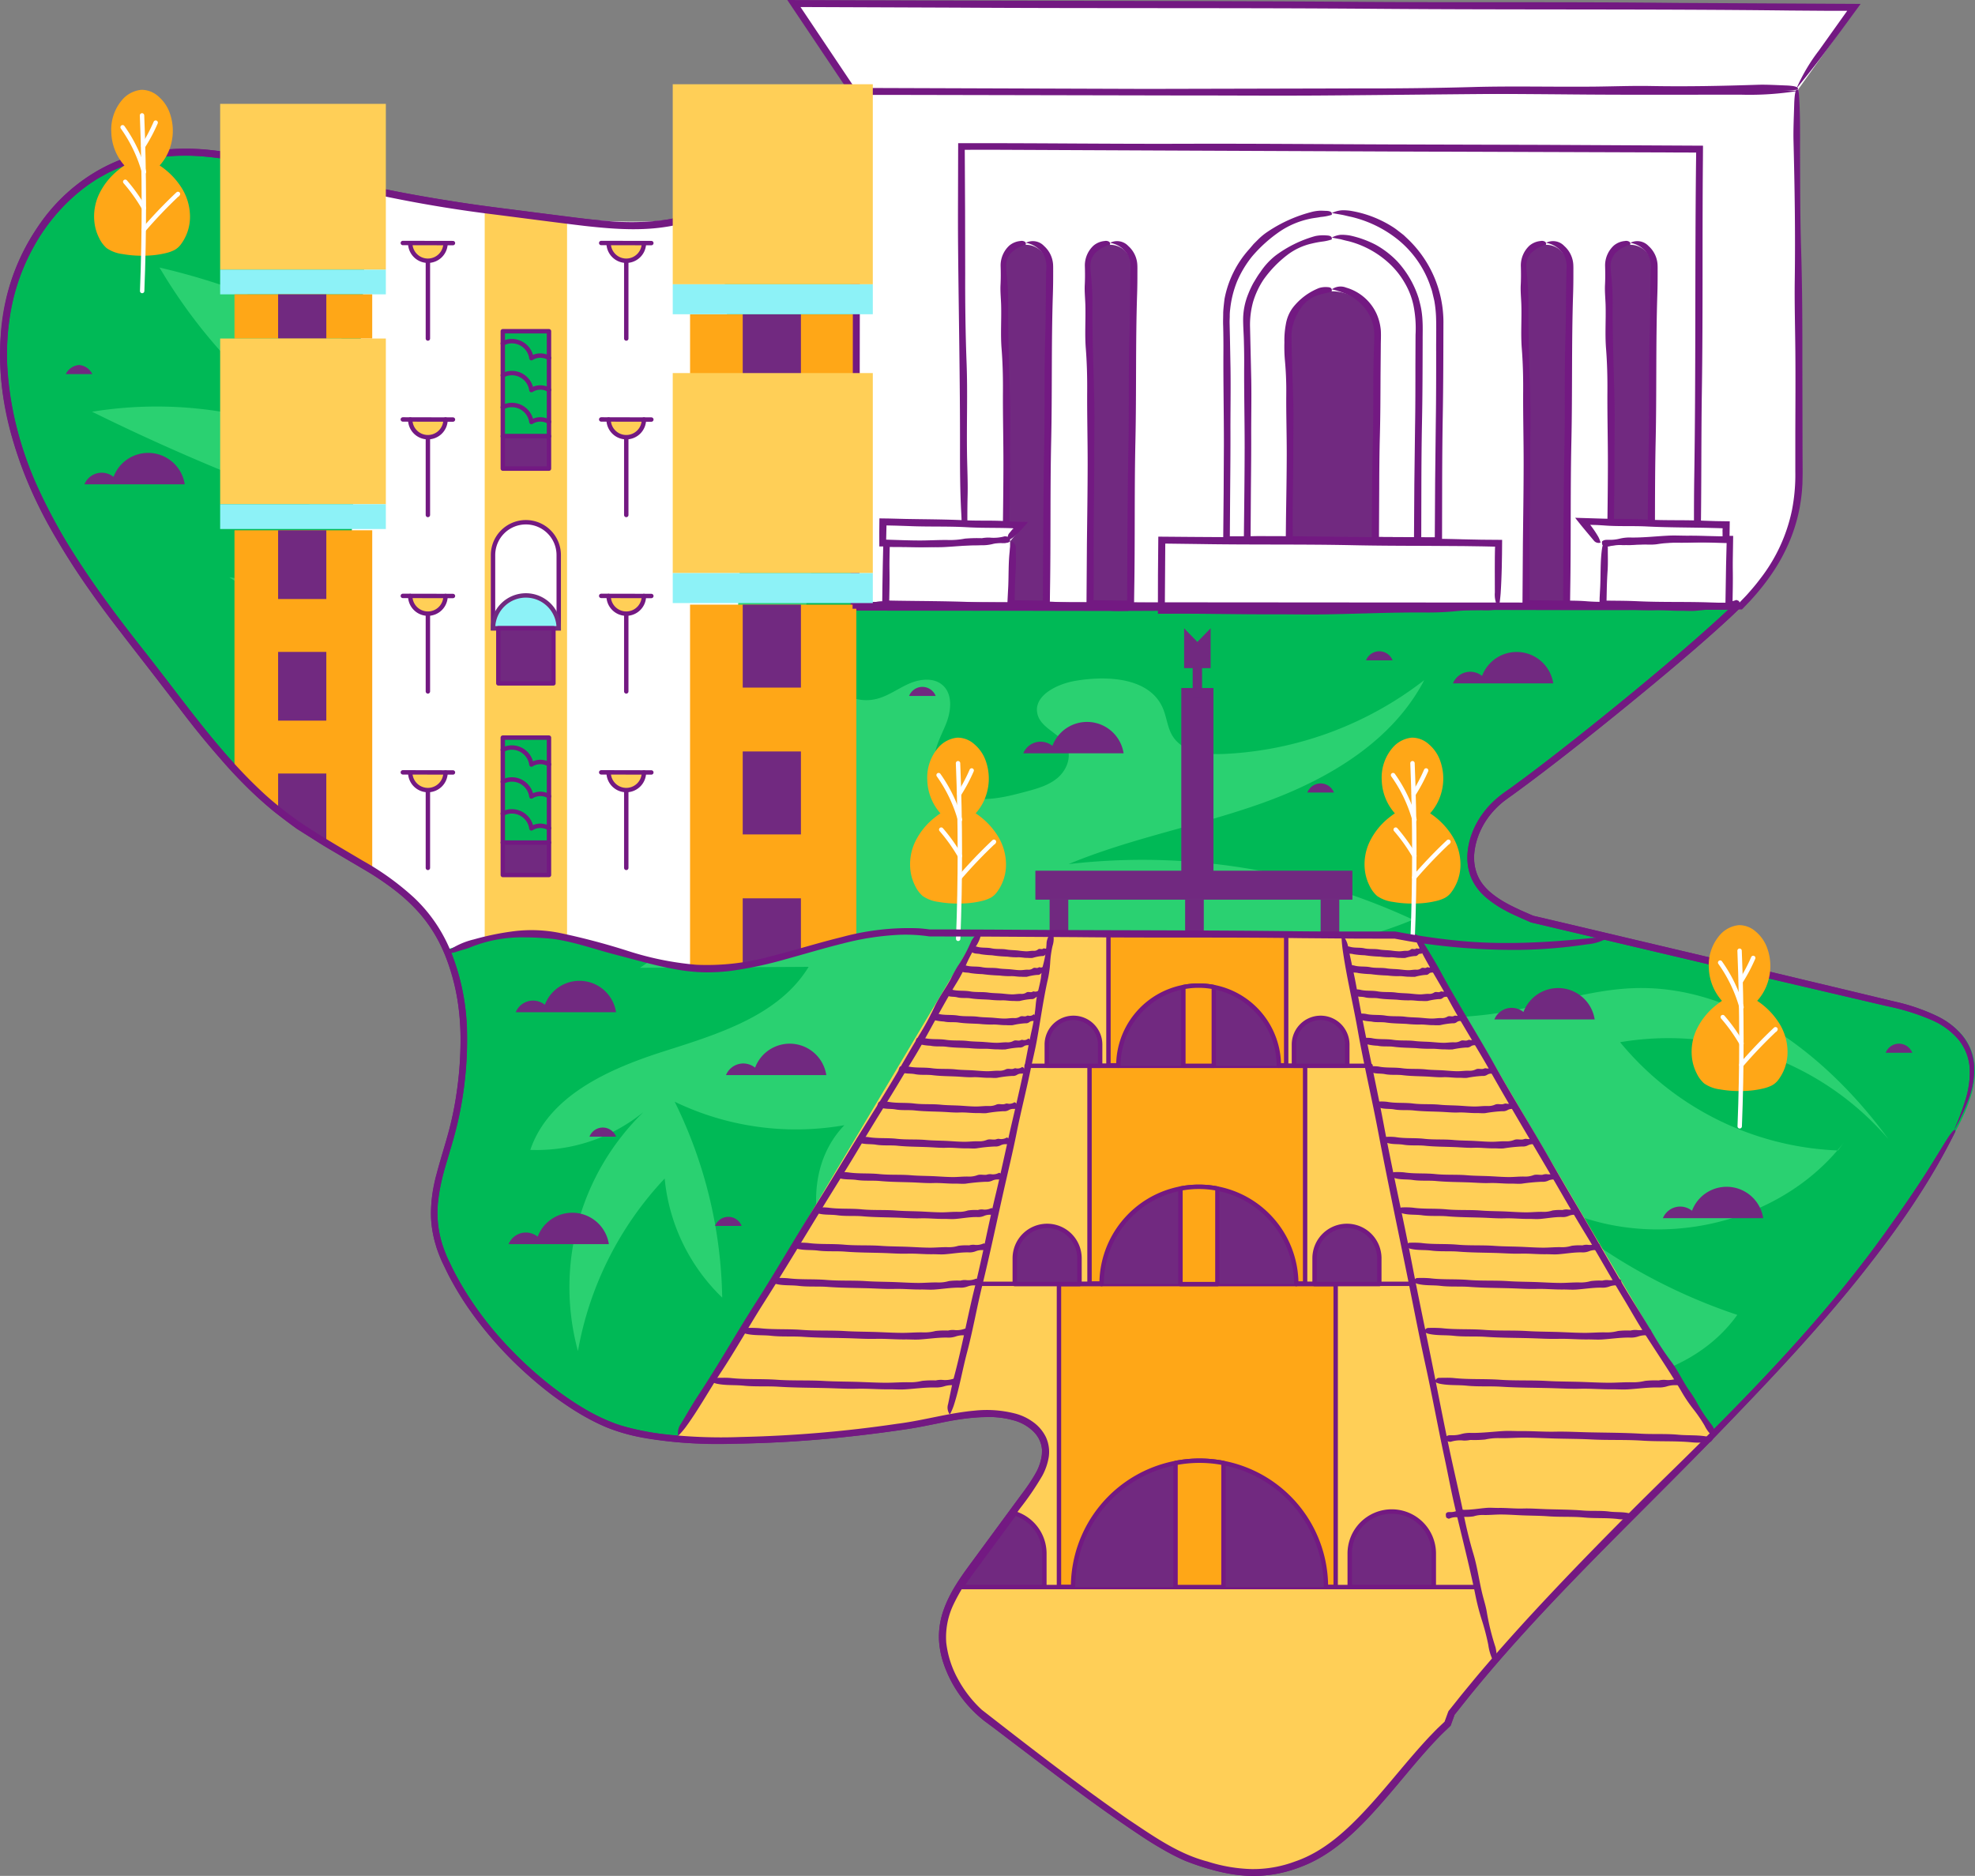 <?xml version="1.0" encoding="UTF-8"?> <svg xmlns="http://www.w3.org/2000/svg" id="Layer_1" data-name="Layer 1" width="448.92" height="426.446" viewBox="0 0 448.92 426.446"><rect x="0" y="0" width="448.92" height="426.446" fill="#808080" stroke="none"/> <defs> <style>.cls-1,.cls-15{fill:#00b956;}.cls-2{fill:#731982;}.cls-3{fill:#2ad171;}.cls-13,.cls-4{fill:#fff;}.cls-12,.cls-5{fill:#ffcf57;}.cls-11,.cls-6{fill:#712980;}.cls-14,.cls-7{fill:#8df2f7;}.cls-8,.cls-9{fill:#ffa717;}.cls-10,.cls-11,.cls-12,.cls-13,.cls-15,.cls-9{stroke:#731982;}.cls-10,.cls-11,.cls-12,.cls-15,.cls-16,.cls-9{stroke-linecap:round;stroke-linejoin:round;}.cls-10,.cls-16{fill:none;}.cls-13,.cls-14{stroke-miterlimit:10;}.cls-14{stroke:#712a80;}.cls-16{stroke:#fff;}</style> </defs> <title>erevan</title> <path class="cls-1" d="M444.589,257c-14.07,26.25-34.17,48.08-55.27,69.27-20.41,20.5-41.76,40.4-59.47,63.11l-.88,2.42c-10.05,9.11-19.42,25.43-31.82,30.94-9.58,4.25-17.41,3.1-27.2-.63s-39.11-27.27-44.62-31.24a26.717,26.717,0,0,1-10.09-14.62c-1.9-7.38,1.47-13.26,5.99-19.39q6.285-8.535,12.57-17.08c2.55-3.46,5.25-7.59,4.14-11.75-.84-3.15-3.77-5.4-6.89-6.34-8.02-2.42-17.02.7-25.03,1.9a291.8,291.8,0,0,1-34.67,3.21,154.531,154.531,0,0,1-17.33-.22,64.587,64.587,0,0,1-12.81-2.25c-11.74-3.47-31.5-19.4-39.86-38.51-5.54-12.66.79-20.83,3.16-34.45,2.03-11.74,2.16-24.5-2.54-35.31h-.01a36.99,36.99,0,0,0-2.62-5.03c-3.7-5.93-8.96-10-14.73-13.61-3.38-2.12-6.94-4.09-10.44-6.17-2.07-1.23-4.12-2.49-6.11-3.86q-2.5-1.725-4.84-3.64a95.125,95.125,0,0,1-9.92-9.45c-7.04-7.65-13.22-16.25-19.64-24.43-9.2-11.72-18.37-23.63-24.73-37.11s-9.75-28.79-6.78-43.39,13.1-28.18,27.28-32.74c15-4.83,31.07.74,46.34,4.65a313.046,313.046,0,0,0,34.14,6.45c6.23.88,12.48,1.64,18.72,2.39l3.7.45c11.95,1.43,26.12,2.01,33.7-7.33l28.58-2.31,211.13-17.06c.21,15.57,1.67,66.88,2.85,80.19.12,1.34.18,2.65.18,3.92,0,11.38-4.61,20.19-11.62,27.79-.49.53-1.07,1.13-1.74,1.79-10.36,10.3-40.56,34.91-53.01,43.68-4.94,3.49-8.53,9.78-7.51,15.74,1.07,6.19,7.58,8.97,13.52,11.52l1.44.33c26.36,6,53.42,12.7,79.79,18.71,7.21,1.64,15.45,4.1,18.31,10.93C450.459,244.463,447.659,251.273,444.589,257Z"></path> <path class="cls-2" d="M440.312,231a46.509,46.509,0,0,0-10.258-3.446l-10.543-2.537L398.4,219.972l-42.285-10-5.289-1.246-1.323-.309a6.861,6.861,0,0,1-1.249-.339l-2.482-1.091c-3.249-1.488-6.566-3.175-8.739-5.981-2.2-2.791-2.4-6.7-1.346-10.042a18.3,18.3,0,0,1,5.938-8.661c11.727-8.469,23.041-17.593,34.2-26.808q5.271-4.368,10.444-8.861c3.438-3.009,6.869-6.025,10.11-9.286a49.321,49.321,0,0,0,8.332-11,37.02,37.02,0,0,0,4.3-13.143c.684-4.6.11-9.282-.151-13.783-.277-4.55-.484-9.112-.674-13.673q-.571-13.686-.973-27.386-.417-13.7-.725-27.4l-.133-7.407,0-.315c-.036-.066-.19,0-.279-.012l-.628.051-1.23.1-1.708.138-3.417.275-13.666,1.1-54.669,4.348-153.5,12.2-9.595.769-1.206.1-.506.04c-.158.037-.369-.036-.458.141l-.623.68a13.934,13.934,0,0,1-1.614,1.618l-.865.75c-.305.229-.629.435-.942.654s-.62.448-.955.634l-1.013.547a26.985,26.985,0,0,1-8.864,2.682,53.725,53.725,0,0,1-9.441.354c-3.17-.129-6.336-.456-9.512-.844l-9.544-1.206c-6.356-.834-12.732-1.568-19.053-2.583-6.326-.988-12.628-2.115-18.874-3.48-6.255-1.335-12.4-3.066-18.627-4.705a112.152,112.152,0,0,0-19.06-3.627,50.983,50.983,0,0,0-9.8.132A37.142,37.142,0,0,0,27.13,36.4,40.544,40.544,0,0,0,8.305,51.992,49.182,49.182,0,0,0,.24,75.1a67.676,67.676,0,0,0,2.5,24.343,97.1,97.1,0,0,0,9.7,22.413A194.609,194.609,0,0,0,26.1,142l14.8,19.174a172.6,172.6,0,0,0,15.915,18.433q2.195,2.136,4.54,4.122c.772.671,1.585,1.29,2.41,1.9l2.458,1.846,1.232.918,1.293.816,2.586,1.633c1.721,1.112,3.454,2.139,5.189,3.152l7.438,4.389a64.236,64.236,0,0,1,6.934,4.909,36.3,36.3,0,0,1,5.836,6,34,34,0,0,1,4.167,7.227l.3.7h.772l-1.058-.693a50.627,50.627,0,0,1,3.76,19.9,80.736,80.736,0,0,1-.649,10.25A76.19,76.19,0,0,1,102.1,256.76c-.861,3.323-1.949,6.613-2.847,10.033A33.159,33.159,0,0,0,98,277.486a28.119,28.119,0,0,0,2.97,10.388,67.729,67.729,0,0,0,5.277,9.2,86.9,86.9,0,0,0,14.026,15.774,78.993,78.993,0,0,0,8.347,6.505,51.729,51.729,0,0,0,9.336,5.161,46.28,46.28,0,0,0,10.359,2.692,87.941,87.941,0,0,0,10.533.944c3.513.123,7.015.086,10.5,0s6.981-.228,10.466-.446c8.424-.525,16.82-1.436,25.166-2.65,4.228-.566,8.357-1.591,12.423-2.266s8.172-1.029,12.015-.154c.469.129.959.236,1.411.377a10.942,10.942,0,0,1,1.308.512,10.286,10.286,0,0,1,2.328,1.5,6.55,6.55,0,0,1,2.375,4.535,10.026,10.026,0,0,1-1.419,5.3,41.979,41.979,0,0,1-3.391,5.07l-7.46,10.149-3.725,5.076c-1.241,1.686-2.508,3.427-3.636,5.269a28.329,28.329,0,0,0-2.715,5.555,18.64,18.64,0,0,0-1.078,6.236,19.53,19.53,0,0,0,1.152,6.192,27.086,27.086,0,0,0,2.681,5.579,29.092,29.092,0,0,0,3.828,4.842,27.856,27.856,0,0,0,2.292,2.078c.392.336.821.629,1.23.944l1.173.864,9.407,7.157c6.291,4.77,12.61,9.512,19.111,14.032,3.255,2.254,6.531,4.481,9.985,6.5a41.541,41.541,0,0,0,5.435,2.74c1.867.7,3.766,1.34,5.7,1.883a33.546,33.546,0,0,0,12.054,1.313,27.961,27.961,0,0,0,6-1.185,31.766,31.766,0,0,0,5.629-2.316,41.929,41.929,0,0,0,9.623-7.278c2.862-2.794,5.474-5.794,8.028-8.813s5.044-6.077,7.655-9c1.311-1.454,2.638-2.891,4.045-4.23l1.178-1.125a.418.418,0,0,0,.158-.254l.105-.289.131-.363.253-.7.252-.7c.125-.326.053-.218.2-.407l.918-1.156c4.875-6.178,10.017-12.151,15.327-17.976,14.221-15.591,29.541-30.156,43.983-45.108,11.706-12.127,23.328-24.335,33.744-37.723,7.5-9.522,14.723-20.2,19.741-30.482.045-.666-.335-.444-1.166.715s-2.077,3.276-3.964,6.3c-3.387,5.514-7.268,11.033-10.918,16.138-14.615,20.368-32.2,38.13-50.5,56.04-9.033,8.842-18.542,18.457-27.511,28.082-4.942,5.306-9.793,10.708-14.466,16.268l-3.469,4.2-1.7,2.13-.85,1.065-.425.532a2.643,2.643,0,0,0-.276.379l-.149.408-.467,1.276-.2.56a.216.216,0,0,1-.086.125l-.188.178c-.657.64-1.352,1.247-1.976,1.913-1.287,1.3-2.519,2.648-3.726,4.012-4.816,5.455-9.22,11.214-14.312,16.27a45.988,45.988,0,0,1-8.279,6.706,30.869,30.869,0,0,1-9.83,3.836,27.935,27.935,0,0,1-10.285.039,40.408,40.408,0,0,1-5.071-1.212c-1.667-.5-3.34-1.061-4.946-1.716a63.085,63.085,0,0,1-9.116-5.142c-2.945-1.917-5.845-3.916-8.711-5.965-5.738-4.093-11.38-8.338-17-12.636l-8.446-6.448a27.56,27.56,0,0,1-7.381-7.433,24.9,24.9,0,0,1-3.6-8.2,15.951,15.951,0,0,1,.477-8.82,31.43,31.43,0,0,1,4.246-7.936c1.743-2.471,3.586-4.906,5.374-7.362l5.4-7.352,2.7-3.677c.9-1.223,1.806-2.463,2.6-3.78a16.687,16.687,0,0,0,1.9-4.219,8.668,8.668,0,0,0,.053-4.653,8.332,8.332,0,0,0-2.52-3.91,11.883,11.883,0,0,0-4.007-2.337,24.134,24.134,0,0,0-9.114-1,66.429,66.429,0,0,0-9.053,1.332c-5.941,1.317-11.961,2.1-18,2.837a263.445,263.445,0,0,1-36.386,1.887,71.214,71.214,0,0,1-17.985-2.587,39.147,39.147,0,0,1-8.232-3.8,69.452,69.452,0,0,1-7.519-5.128c-9.508-7.512-17.77-16.869-23.012-27.837a26.745,26.745,0,0,1-2.737-8.584,27.143,27.143,0,0,1,.479-8.99c.609-2.965,1.525-5.868,2.381-8.793a86.658,86.658,0,0,0,2.212-8.89,83.066,83.066,0,0,0,1.424-18.249,50.313,50.313,0,0,0-3.812-17.891l-.092-.212h-.241l.324.214a34.726,34.726,0,0,0-6.221-9.815,52.513,52.513,0,0,0-11.538-9.187L78.2,193.175c-2.111-1.247-4.228-2.487-6.27-3.815L68.835,187.4c-1.034-.648-1.962-1.442-2.948-2.156-.965-.743-1.962-1.443-2.9-2.221s-1.858-1.577-2.76-2.4a115.355,115.355,0,0,1-10.113-10.575c-6.336-7.441-12.06-15.41-18.156-23.085a242.137,242.137,0,0,1-16.952-23.92A114.653,114.653,0,0,1,8.24,110.083,86.086,86.086,0,0,1,3.551,96.262c-2.3-9.433-2.78-19.433-.405-28.86A47.914,47.914,0,0,1,8.809,54.078a43.093,43.093,0,0,1,9.573-10.812l1.435-1.1c.492-.348,1-.669,1.5-1.005.984-.7,2.077-1.223,3.119-1.829a34.55,34.55,0,0,1,6.738-2.578A42.787,42.787,0,0,1,45.557,35.5a100.573,100.573,0,0,1,18.2,3.282c6,1.547,11.983,3.287,18.069,4.647a363.856,363.856,0,0,0,36.827,6.129c6.183.764,12.306,1.665,18.545,2.231,6.209.495,12.627.6,18.765-1.242a22.38,22.38,0,0,0,8.392-4.56,14.75,14.75,0,0,0,1.707-1.711l.253-.278c.047-.094.16-.053.242-.073l1.1-.089,4.647-.375,18.591-1.5L339.633,30.1l36.429-2.87,18.216-1.449,9.109-.727,1.343-.106c.08.013.024.174.043.253l.012.823.083,4.573q.381,18.282,1,36.555l.676,18.276c.265,6.095.518,12.177.991,18.3a38.141,38.141,0,0,1-2.211,17.511,44.433,44.433,0,0,1-9.843,14.759c-4.223,4.274-8.857,8.259-13.444,12.236q-6.921,5.942-14,11.7T353.763,171.31c-2.4,1.86-4.814,3.712-7.249,5.524-1.219.9-2.436,1.809-3.671,2.681a26.411,26.411,0,0,0-3.7,2.979,19.5,19.5,0,0,0-4.988,8.229,14.931,14.931,0,0,0-.6,4.9,11.238,11.238,0,0,0,1.316,4.884,13.046,13.046,0,0,0,3.231,3.815,24.359,24.359,0,0,0,4.018,2.628c1.389.744,2.8,1.392,4.206,2.013l1.052.461.616.267.679.163,2.223.525,44.233,10.44L417.28,226l11.076,2.593a54.652,54.652,0,0,1,10.6,3.23,16.964,16.964,0,0,1,6.141,4.417,11.377,11.377,0,0,1,2.623,6.585,20.318,20.318,0,0,1-.958,7.191A60.849,60.849,0,0,1,444.2,256.8a43.76,43.76,0,0,0,3.41-7.369,18.355,18.355,0,0,0,1.07-7.416,13.39,13.39,0,0,0-.847-3.532,12.8,12.8,0,0,0-1.843-3.089A17.225,17.225,0,0,0,440.312,231Z"></path> <path class="cls-3" d="M178.269,100.813c6.745,4.058,8.3,13.233,7.418,21.056s-3.475,15.623-2.281,23.4,8.3,15.552,15.927,13.593c2.6-.669,4.819-2.353,7.281-3.436s5.6-1.452,7.629.318c2.368,2.07,1.968,5.876.8,8.8s-2.923,5.819-2.638,8.952c.376,4.126,4.356,7.184,8.436,7.906s8.24-.349,12.245-1.413c2.551-.678,5.189-1.4,7.224-3.081s3.292-4.611,2.233-7.029c-1.362-3.108-5.82-4.165-6.7-7.443-1.122-4.183,4.282-6.921,8.55-7.653,7.393-1.267,16.876-.732,19.894,6.135.913,2.077,1.049,4.474,2.241,6.4,2.288,3.706,7.4,4.269,11.745,4.076a80.259,80.259,0,0,0,45.453-16.774c-7.194,13.825-21.618,22.433-36.267,27.75s-30.177,8.068-44.561,14.065a145.946,145.946,0,0,1,78.287,12.639,89.99,89.99,0,0,1-45.783,6.222,91.189,91.189,0,0,0,67.127,14.683c9.668-1.718,19.113-5.022,28.928-5.342,23.315-.76,44.037,15.478,57.787,34.322a65.914,65.914,0,0,0-60.991-22.033,67.559,67.559,0,0,0,49.53,24.611l1.32-1.809c-16.248,21.1-49.74,26.21-71.539,10.906a128.491,128.491,0,0,0,47.327,28.28c-10.284,14.379-30.421,17.9-47.969,15.754s-34.441-8.675-52.094-9.628c-16.5-.891-32.819,3.126-49.273,4.6s-34.3-.032-47.232-10.309-17.845-31.63-6.4-43.537a63.515,63.515,0,0,1-38.565-5.336,104.322,104.322,0,0,1,10.8,44.526,43.291,43.291,0,0,1-13.077-27.062,76.7,76.7,0,0,0-19.716,39.221,55.512,55.512,0,0,1,14.9-54.341,38.517,38.517,0,0,1-25.725,8.608c4.194-12.342,17.84-18.408,30.257-22.374s26.227-8.111,33.008-19.245l-38.343.219,30.562-21.075c-6.261-5.262-15.781-3.772-23.228-.391s-14.367,8.4-22.457,9.6-17.98-3.554-18.278-11.727a9.385,9.385,0,1,0-.812-18.751c-6.676,1.9-13.89,3.8-20.416,1.43s-11.11-11-6.884-16.5c1.215-1.583,3.064-2.866,3.377-4.836.418-2.634-2.1-4.712-4.325-6.18L52.14,131.242l64.7,8.177A153.01,153.01,0,0,0,80.377,96.774L90.9,121.619A485.774,485.774,0,0,1,20.926,93.6a91.682,91.682,0,0,1,55.8,8.554A120.27,120.27,0,0,1,36.26,60.822a155.411,155.411,0,0,1,80.127,47.112l-13.4-49.694,39.307,41.087a121.172,121.172,0,0,1-10.7-39.214,83.414,83.414,0,0,0,49.076,40.8"></path> <path class="cls-4" d="M83.664,42.082c16.7,5.864,74.557,12.589,77.974,4.73s6.287,83.042,6.287,83.042c1.76-1.761-8.726,90.849-8.726,90.849s-19.76-3.537-24.715-5.983-18.357-3.672-33.52,1.343c0,0-1.212-11.2-24.377-23.391Z"></path> <path class="cls-5" d="M389.319,326.273c-20.41,20.5-41.76,40.4-59.47,63.11l-.88,2.42c-10.05,9.11-19.42,25.43-31.82,30.94-9.58,4.25-17.41,3.1-27.2-.63s-39.11-27.27-44.62-31.24a26.717,26.717,0,0,1-10.09-14.62c-1.49-5.8.27-10.67,3.28-15.47.83-1.31,1.74-2.61,2.71-3.92q4.71-6.4,9.44-12.82,1.56-2.13,3.13-4.26c2.55-3.46,5.25-7.59,4.14-11.75-.84-3.15-3.77-5.4-6.89-6.34-8.02-2.42-17.02.7-25.03,1.9a291.8,291.8,0,0,1-34.67,3.21,154.531,154.531,0,0,1-17.33-.22l68.03-114.13H314.5l8.26.88,65.84,111.99Z"></path> <path class="cls-4" d="M397.149,135.773c-.49.53-1.07,1.13-1.74,1.79h-200.8V40.933l211.13-17.06c.21,15.57,1.67,66.88,2.85,80.19S404.939,127.323,397.149,135.773Z"></path> <path class="cls-2" d="M404.277,125.964a36.255,36.255,0,0,0,4.695-16.6,80.477,80.477,0,0,0-.341-8.7c-.173-2.889-.316-5.781-.448-8.675q-.772-17.365-1.155-34.749-.236-10.943-.471-21.9l-.2-11.369-.008-.5,0-.25a.913.913,0,0,0-.237.006l-1,.08-1.63.13-2.732.219-5.465.439-43.737,3.454c-40.931,3.076-81.884,6.4-122.827,9.612L193.493,39.9q-.022,22.105-.045,44.2-.048,27.37-.1,54.714l28.385.035c13.441-.013,26.893.085,40.321.013,25.25-.135,50.471-.459,75.747-.434,8.457.009,16.908-.013,25.218-.287,6.741-.222,13.465-.2,20.237-.234l7.371-.016c1.228-.015,2.448-.043,3.646-.1l.941-.045.248-.013a1.028,1.028,0,0,0,.174-.18l.316-.367q.571-.676,1.106-1.349c-.039-.368-.31-.411-.819-.121a6.924,6.924,0,0,0-.947.688l-.137.116-.061.037c-.043.018-.065.063-.114.05l-.138-.024-.515-.018c-2.6-.074-5.313-.217-7.836-.151-10.059.264-20.018.433-30.275.282-5.056-.075-10.46.087-15.714.135-11.586.1-23.2-.159-34.758.1-11.259.253-22.521.336-33.886.315l-58.391.108-18.637-.026.143-44.01q.056-25.972.111-51.953l41.1-3.191c39.642-3,79.309-6.39,118.981-9.343L384.322,26.6,398.9,25.442l3.645-.291,1.822-.145.244-.019.106-.008c.041-.009.012.059.022.085l.115,6.51q.647,29.258,1.646,58.489c.111,3.027.242,6.056.42,9.093.08,1.517.189,3.041.31,4.568.1,1.5.212,2.947.19,4.424a35.938,35.938,0,0,1-4.145,16.886c-2.019,3.8-4.473,7.124-6.45,10.44A42.9,42.9,0,0,0,404.277,125.964Z"></path> <path class="cls-4" d="M408.81,20.208v87.58c0,11.38-4.61,20.19-11.62,27.79-.49.53-1.07,1.13-1.74,1.79H194.65V20.208Z"></path> <path class="cls-2" d="M396.144,20.2c-24.081-.445-48.287-.247-72.423-.456-30.416-.264-60.909-.071-91.381-.235l-38.54-.149q-.081,45.747-.163,91.53l-.074,27.568,55.33.073,83.964.131c14-.013,28.021.086,42.012.014l19.727-.129.9,0h.433c.042-.016.07-.064.105-.095l.4-.413.976-1.018c.592-.6,1.135-1.235,1.69-1.863,1.089-1.274,2.14-2.585,3.105-3.963a41.507,41.507,0,0,0,4.851-8.849,37.555,37.555,0,0,0,2.433-9.8c.112-.835.135-1.678.207-2.517l.047-2.516-.025-4.933q-.018-9.867-.038-19.743c.009-8.811-.013-17.617-.287-26.275-.222-7.023-.2-14.029-.234-21.085-.022-5.05.1-10.384-.361-15.143-.57-.506-.9.624-.978,3.608-.074,2.71-.217,5.535-.15,8.164.263,10.481.432,20.858.281,31.544-.074,5.269.088,10.9.135,16.374.052,6.035.013,12.079-.008,18.118l0,9.056a41.9,41.9,0,0,1-.776,8.841,37.926,37.926,0,0,1-7.28,15.637c-.873,1.17-1.824,2.283-2.8,3.376-.482.552-1.007,1.061-1.51,1.594-.246.244-.375.49-.7.416l-1.067,0-8.863,0-60.839.108L258.5,137l-63.354-.128q.055-16.824.112-33.659.066-41.106.133-82.263L236,21.086c40.606.247,81.265.02,121.871.387,12.607.114,25.268.045,37.9.053a68.857,68.857,0,0,0,13.036-.877C404.055,20.425,400.194,20.272,396.144,20.2Z"></path> <path class="cls-4" d="M408.68,20.408H194.053L181.07,1.126H422.459Z"></path> <path class="cls-2" d="M414.36,12.477l4.162-5.585q2.2-3,4.4-6.006l-42.3-.227C357.2.4,333.719.588,310.252.424,277.315.194,244.345.205,211.39.113L178.955,0l14.474,21.581,9.226-.012,64.664.131c10.785-.013,21.579.085,32.354.013,20.261-.135,40.5-.459,60.782-.434,6.785.009,13.567-.013,20.235-.287,5.409-.222,10.8-.2,16.239-.234A101.862,101.862,0,0,0,408.59,20.4c.39-.57-.48-.9-2.778-.978-2.087-.075-4.263-.217-6.288-.151-8.071.264-16.063.433-24.293.282-4.057-.075-8.393.087-12.61.135-9.3.1-18.616-.159-27.89.1-9.035.253-18.071.336-27.191.315l-46.854.108-50.632-.17-15.776-.053L181.959,1.6l35.342.136c31.9.2,63.846.018,95.768.27,31.272.247,62.585.02,93.857.386l7.758.057c2.3.01,6.338.011,5.188.009q-3.21,4.5-6.427,9.016a41.04,41.04,0,0,0-5.124,8.679C410.632,17.3,412.485,14.972,414.36,12.477Z"></path> <path class="cls-2" d="M386.382,130.3c.446-13.818.247-27.707.457-41.557.264-17.453.071-34.95.235-52.435l.022-3.189-36.316-.189-35.6-.1c-15.44-.058-30.883-.2-46.319-.147-16.068.055-32.118-.158-48.18-.131h-2.889L217.758,45.1c-.012,3.752-.015,7.5.018,11.251.136,15.1.46,30.175.434,45.286-.008,5.056.014,10.109.288,15.077.222,4.03.2,8.05.233,12.1a56.653,56.653,0,0,0,.362,8.689c.569.291.9-.358.978-2.07.074-1.555.217-3.176.15-4.685-.264-6.013-.432-11.968-.281-18.1.074-3.023-.088-6.253-.135-9.395-.105-6.927.159-13.871-.1-20.781-.254-6.731-.336-13.464-.315-20.259l-.025-14.183-.073-13.976,6.331-.01,37.724.169,56.237.24,65.954.227-.044,3.729c-.246,23.3-.02,46.631-.386,69.931-.114,7.234-.045,14.5-.053,21.749a23.048,23.048,0,0,0,.877,7.481C386.155,134.836,386.307,132.621,386.382,130.3Z"></path> <path class="cls-2" d="M341.106,134.793c.128-1.95.2-3.9.25-5.857l.052-2.932.028-3.274-4.685-.038-4.343-.089c-8.573-.264-17.167-.071-25.755-.235-12.053-.23-24.119-.219-36.179-.311l-7.189-.06-.077,8.72-.018,8.814,2.509-.008c7.892-.055,15.776.158,23.665.131,3.946-.013,7.9.086,11.84.014,7.415-.135,14.821-.46,22.243-.434a64.414,64.414,0,0,0,7.406-.288c1.979-.222,3.954-.2,5.942-.233a13.845,13.845,0,0,0,4.268-.362c.143-.569-.176-.9-1.017-.978a12.843,12.843,0,0,0-2.3-.15,63.368,63.368,0,0,1-8.89.281c-1.485-.074-3.072.088-4.615.135-3.4.1-6.812-.158-10.206.1-3.307.253-6.614.336-9.951.314-5.714-.036-11.431.116-17.147.108-6.176-.007-12.353-.1-18.529-.169l-3.64-.04.1-14.377,7.772.1c11.674.2,23.365.018,35.047.27,5.566.12,11.136.128,16.706.147l8.354.051,4.176.061,2.088.044.522.012.237.007.024.007a.249.249,0,0,1,.068.029.38.38,0,0,1-.029.075l-.01.017c0-.009-.006.189-.009.273l-.015.667-.021,1.334-.011,2.671.013,5.345a6.044,6.044,0,0,0,.878,3.674A35.361,35.361,0,0,0,341.106,134.793Z"></path> <path class="cls-2" d="M256.137,137.555c-2.3-.446-4.606-.247-6.909-.457-2.9-.264-5.81-.071-8.717-.235-4.08-.23-8.164-.219-12.246-.311-2.567-.058-5.134-.2-7.7-.148-2.672.056-5.34-.157-8.01-.131-1.336.013-2.673-.085-4.008-.013-2.51.135-5.017.46-7.529.434a7.553,7.553,0,0,0-2.506.287,7.268,7.268,0,0,1-2.012.234c-.482.023-.99-.1-1.444.361-.049.57.059.9.344.978a1.555,1.555,0,0,0,.779.151,7.411,7.411,0,0,1,3.009-.282,6.808,6.808,0,0,0,1.562-.135,25.539,25.539,0,0,0,3.454-.1,13.942,13.942,0,0,1,3.369-.314c1.934.036,3.869-.116,5.8-.109,2.091.008,4.182.1,6.272.17,3.116.109,6.232.08,9.349.24,3.952.2,7.909.018,11.863.27,3.873.246,7.752.02,11.626.386,1.2.114,2.41.045,3.616.053.441,0,.864-.094,1.243-.877A4.772,4.772,0,0,0,256.137,137.555Z"></path> <path class="cls-2" d="M349.026,137.574c1.744.445,3.5.246,5.245.456,2.2.264,4.412.071,6.619.235,3.1.23,6.2.22,9.3.311,1.949.058,3.9.2,5.846.148,2.028-.056,4.054.157,6.082.131,1.014-.013,2.029.085,3.042.013,1.906-.135,3.809-.459,5.716-.434a4.436,4.436,0,0,0,1.9-.287,4.288,4.288,0,0,1,1.528-.234c.365-.023.752.1,1.1-.361.037-.57-.045-.9-.261-.978-.2-.074-.4-.217-.591-.151a4.348,4.348,0,0,1-2.285.282,4,4,0,0,0-1.186.135,14.756,14.756,0,0,0-2.623.1,8.154,8.154,0,0,1-2.557.315c-1.468-.037-2.937.115-4.406.108-1.587-.008-3.175-.1-4.762-.17-2.365-.109-4.731-.08-7.1-.239-3-.2-6-.018-9.006-.27-2.941-.247-5.886-.021-8.827-.387a23.72,23.72,0,0,0-2.745-.053c-.335,0-.657.095-.944.877A3.136,3.136,0,0,0,349.026,137.574Z"></path> <path class="cls-2" d="M307.061,49.284a26.721,26.721,0,0,1,10.972,5.423,23.351,23.351,0,0,1,6.957,9.943c.189.614.448,1.2.584,1.832l.445,1.87a27.467,27.467,0,0,1,.4,3.813c.084,2.567,0,5.227.023,7.838,0,5.245,0,10.492-.08,15.737l-.155,13.662-.077,12.734-15.931-.079c-9.264-.058-18.53-.2-27.791-.148l-2.864.009.081-11.3c.037-4.148.07-8.3.059-12.444-.013-4.821.085-9.647.013-14.464l-.128-6.791-.075-3.4c-.017-.57.022-1.089.03-1.637a11.549,11.549,0,0,1,.1-1.621,23.364,23.364,0,0,1,1.574-6.306,24.215,24.215,0,0,1,3.356-5.6,31.914,31.914,0,0,1,6.5-5.833,19.249,19.249,0,0,1,6.539-2.751c.833-.2,1.716-.265,2.568-.44a11.889,11.889,0,0,0,2.53-.485c.177-.578-.217-.886-1.292-.914-.486,0-.989-.062-1.483-.031a10.234,10.234,0,0,0-1.446.2,32.325,32.325,0,0,0-10.257,4.524,14.038,14.038,0,0,0-2.239,1.82l-1.041,1.039-.948,1.119a23.384,23.384,0,0,0-5.648,11.34c-.123,1.03-.248,2.058-.3,3.085,0,1.029-.056,2.066-.008,3.071q.075,3.036.055,6.092c-.037,6.98.115,13.963.108,20.945l-.057,10.963-.106,11.325.9.007,17.042.1,16.872.139,7.109.072,7.826.031.029-15.006c.017-4.765.053-9.531.137-14.3.124-6.99.129-13.984.149-20.979a26.143,26.143,0,0,0-8.482-19.515c-.208-.2-.411-.4-.625-.586l-.676-.526c-.456-.345-.9-.71-1.373-1.031a24.876,24.876,0,0,0-2.987-1.7A25.262,25.262,0,0,0,307.429,48a10.975,10.975,0,0,0-2.442-.192,6.273,6.273,0,0,0-2.26.62l2.283.4C305.715,48.961,306.378,49.152,307.061,49.284Z"></path> <path class="cls-2" d="M306.558,54.842a21.5,21.5,0,0,1,9.426,5.238,18.657,18.657,0,0,1,3.326,4.252,17,17,0,0,1,1.955,5.007,26.425,26.425,0,0,1,.489,6.781l-.03,6.956c0,4.638,0,9.279-.08,13.918l-.163,13.035-.078,12.1-12.069-.07c-8.193-.058-16.388-.2-24.579-.148l-.494.008.071-10.808c.04-3.985.08-7.971.068-11.958-.014-4.264.085-8.532.013-12.792l-.277-12.012a19.753,19.753,0,0,1,.678-5.666,18.918,18.918,0,0,1,2.427-5.173A26.174,26.174,0,0,1,292.557,58a14.311,14.311,0,0,1,5.652-2.642,22.836,22.836,0,0,1,2.255-.427,11.069,11.069,0,0,0,2.227-.488c.157-.577-.192-.887-1.153-.921a8.9,8.9,0,0,0-2.618.154,27.435,27.435,0,0,0-8.971,4.408,16,16,0,0,0-3.493,3.813c-.581.757-1.039,1.594-1.543,2.4a22.056,22.056,0,0,0-1.208,2.589,15.548,15.548,0,0,0-1.138,5.564c-.01,1.867.15,3.607.179,5.41q.075,2.685.054,5.388c-.036,6.173.116,12.35.109,18.525-.008,6.679-.1,13.331-.17,20.032l-.013,1.646,14.662.091,14.283.136,5.336.064,6.044.033.032-14.3c.016-4.532.051-9.064.141-13.595.124-6.183.129-12.369.149-18.555-.012-1.563.058-3.047-.053-4.71a20.453,20.453,0,0,0-.287-2.425c-.144-.8-.366-1.59-.57-2.378a22.278,22.278,0,0,0-4.892-8.427,20.821,20.821,0,0,0-4.857-3.736,23.423,23.423,0,0,0-5.779-2.093,10.953,10.953,0,0,0-2.188-.178,5.139,5.139,0,0,0-2.02.631c.739.149,1.4.277,2.022.384C305.369,54.565,305.956,54.712,306.558,54.842Z"></path> <path class="cls-6" d="M302.727,66.22h0a10.044,10.044,0,0,0-10.044,10.044V123.07h20.088V76.264A10.044,10.044,0,0,0,302.727,66.22Z"></path> <path class="cls-2" d="M305.5,66.628a10.776,10.776,0,0,1,5.8,5.076,9.636,9.636,0,0,1,1.053,3.716c.068,1.277-.021,2.668-.054,4-.264,6.765-.071,13.547-.235,20.323-.094,3.887-.147,7.775-.185,11.664l-.084,10.7-1.638-.019-2.609-.023-13.7-.159-.012-1.91c-.055-6.228.158-12.449.131-18.674-.013-3.115.086-6.232.014-9.343L293.71,83.2l-.118-4.388-.033-2.195a10.453,10.453,0,0,1,.156-2.027,12.641,12.641,0,0,1,2.2-4.875,7.521,7.521,0,0,1,3.6-2.585c1.031-.385,2.142-.445,3.185-.917.117-.574-.142-.891-.882-.934a5.16,5.16,0,0,0-2,.2,14.122,14.122,0,0,0-6.031,4.557,8.7,8.7,0,0,0-1.5,3.611,19.885,19.885,0,0,0-.341,4.179,35.787,35.787,0,0,0,.109,4.024,74.721,74.721,0,0,1,.314,7.853c-.037,4.509.116,9.02.108,13.53-.007,4.874-.1,9.748-.169,14.622l-.059,5.647,8.715.062,8.29.119,4.18.06L313.5,111c.013-4.025.039-8.05.15-12.074.123-4.515.128-9.034.148-13.552l.058-6.777c0-1.151.078-2.192.006-3.506a11.848,11.848,0,0,0-.924-3.665,10.945,10.945,0,0,0-6.977-6.05,3.383,3.383,0,0,0-3.234.4A20.054,20.054,0,0,1,305.5,66.628Z"></path> <path class="cls-6" d="M233.17,55.648h0a4.887,4.887,0,0,0-4.887,4.887v77.03h9.774V60.535A4.887,4.887,0,0,0,233.17,55.648Z"></path> <path class="cls-2" d="M236.351,56.844a4.967,4.967,0,0,1,1.262,2.059,6.253,6.253,0,0,1,.2,2.394c-.047,1.655-.07,3.312-.086,4.968-.033,3.314-.036,6.63-.14,9.941-.264,8.345-.071,16.712-.235,25.072-.115,5.867-.17,11.737-.208,17.608l-.1,17.411-.009.246-7.625-.1.013-.288.012-1.413.016-2.827-.007-5.653c-.056-7.682.157-15.357.131-23.036-.013-3.843.085-7.688.014-11.527-.136-7.218-.46-14.428-.435-21.654a61.059,61.059,0,0,0-.287-7.209c-.056-.481-.1-.963-.126-1.444a10.672,10.672,0,0,1-.026-1.4,4.421,4.421,0,0,1,1.029-2.424,7.532,7.532,0,0,1,3.394-1.93.6.6,0,0,0-.158-.664,1.372,1.372,0,0,0-1.029-.187,4.564,4.564,0,0,0-2.51,1.019,6.151,6.151,0,0,0-2,4.605c.046,1.473.058,2.892-.02,4.366-.074,1.446.088,2.99.135,4.493.1,3.311-.159,6.632.1,9.936.253,3.218.336,6.437.315,9.687-.037,5.562.115,11.128.108,16.692-.008,6.012-.1,12.025-.17,18.037l-.1,14.416,10.807.087.049-3.733c.2-11.365.018-22.745.27-34.117.247-11.141.02-22.3.387-33.438.057-1.729.068-3.462.066-5.2-.005-.456.009-.814-.014-1.353a6.164,6.164,0,0,0-2.06-4.363,3.485,3.485,0,0,0-4.145-.717A5.835,5.835,0,0,1,236.351,56.844Z"></path> <path class="cls-6" d="M252.32,55.648h0a4.887,4.887,0,0,0-4.887,4.887v77.03h9.774V60.535A4.887,4.887,0,0,0,252.32,55.648Z"></path> <path class="cls-2" d="M255.5,56.844a4.978,4.978,0,0,1,1.262,2.059,6.273,6.273,0,0,1,.2,2.394c-.048,1.655-.071,3.312-.087,4.968-.032,3.314-.035,6.63-.14,9.941-.264,8.345-.071,16.712-.235,25.072-.115,5.867-.17,11.737-.207,17.608l-.1,17.411-.009.246-7.626-.1.013-.288.012-1.413.017-2.827-.008-5.653c-.055-7.682.158-15.357.131-23.036-.013-3.843.086-7.688.014-11.527-.135-7.218-.46-14.428-.434-21.654a61.274,61.274,0,0,0-.288-7.209q-.082-.721-.125-1.444a10.334,10.334,0,0,1-.026-1.4,4.414,4.414,0,0,1,1.029-2.424,7.521,7.521,0,0,1,3.394-1.93.6.6,0,0,0-.159-.664,1.37,1.37,0,0,0-1.028-.187,4.567,4.567,0,0,0-2.511,1.019,6.147,6.147,0,0,0-2,4.605c.045,1.473.057,2.892-.021,4.366-.074,1.446.088,2.99.135,4.493.1,3.311-.158,6.632.1,9.936.253,3.218.335,6.437.314,9.687-.037,5.562.115,11.128.108,16.692-.008,6.012-.1,12.025-.169,18.037l-.1,14.416,10.806.087.049-3.733c.2-11.365.018-22.745.27-34.117.247-11.141.021-22.3.387-33.438.057-1.729.068-3.462.066-5.2,0-.456.009-.814-.014-1.353a6.152,6.152,0,0,0-2.06-4.363,3.483,3.483,0,0,0-4.144-.717A5.839,5.839,0,0,1,255.5,56.844Z"></path> <path class="cls-6" d="M351.419,55.648h0a4.887,4.887,0,0,0-4.887,4.887v77.03h9.774V60.535A4.887,4.887,0,0,0,351.419,55.648Z"></path> <path class="cls-2" d="M354.6,56.844a4.978,4.978,0,0,1,1.262,2.059,6.273,6.273,0,0,1,.2,2.394c-.048,1.655-.071,3.312-.087,4.968-.032,3.314-.035,6.63-.14,9.941-.264,8.345-.071,16.712-.235,25.072-.115,5.867-.17,11.737-.207,17.608l-.1,17.411-.009.246-7.626-.1.014-.288.011-1.413.017-2.827-.008-5.653c-.055-7.682.158-15.357.131-23.036-.013-3.843.086-7.688.014-11.527-.135-7.218-.46-14.428-.434-21.654a61.274,61.274,0,0,0-.288-7.209q-.082-.721-.125-1.444a10.334,10.334,0,0,1-.026-1.4,4.414,4.414,0,0,1,1.029-2.424,7.521,7.521,0,0,1,3.394-1.93.6.6,0,0,0-.159-.664,1.37,1.37,0,0,0-1.028-.187,4.567,4.567,0,0,0-2.511,1.019,6.147,6.147,0,0,0-2,4.605c.045,1.473.057,2.892-.021,4.366-.074,1.446.088,2.99.135,4.493.105,3.311-.158,6.632.1,9.936.253,3.218.336,6.437.314,9.687-.037,5.562.116,11.128.108,16.692-.007,6.012-.1,12.025-.169,18.037l-.1,14.416,10.807.087.049-3.733c.2-11.365.018-22.745.269-34.117.247-11.141.021-22.3.387-33.438.057-1.729.068-3.462.066-5.2,0-.456.009-.814-.014-1.353a6.152,6.152,0,0,0-2.06-4.363,3.483,3.483,0,0,0-4.144-.717A5.839,5.839,0,0,1,354.6,56.844Z"></path> <path class="cls-6" d="M370.568,55.648h0a4.887,4.887,0,0,0-4.887,4.887v77.03h9.774V60.535A4.887,4.887,0,0,0,370.568,55.648Z"></path> <path class="cls-2" d="M373.749,56.844a4.967,4.967,0,0,1,1.262,2.059,6.253,6.253,0,0,1,.2,2.394c-.047,1.655-.071,3.312-.087,4.968-.032,3.314-.035,6.63-.139,9.941-.264,8.345-.071,16.712-.235,25.072-.115,5.867-.17,11.737-.208,17.608l-.1,17.411-.009.246-7.626-.1.014-.288.012-1.413.016-2.827-.007-5.653c-.056-7.682.157-15.357.131-23.036-.013-3.843.085-7.688.013-11.527-.135-7.218-.46-14.428-.434-21.654a61.059,61.059,0,0,0-.287-7.209c-.056-.481-.1-.963-.126-1.444a10.5,10.5,0,0,1-.026-1.4,4.414,4.414,0,0,1,1.029-2.424,7.526,7.526,0,0,1,3.394-1.93.6.6,0,0,0-.159-.664,1.368,1.368,0,0,0-1.028-.187,4.561,4.561,0,0,0-2.51,1.019,6.148,6.148,0,0,0-2,4.605c.045,1.473.058,2.892-.02,4.366-.075,1.446.087,2.99.135,4.493.1,3.311-.159,6.632.1,9.936.253,3.218.336,6.437.314,9.687-.036,5.562.116,11.128.109,16.692-.008,6.012-.1,12.025-.17,18.037l-.1,14.416,10.807.087.049-3.733c.2-11.365.018-22.745.27-34.117.247-11.141.02-22.3.387-33.438.057-1.729.068-3.462.066-5.2-.006-.456.009-.814-.015-1.353a6.155,6.155,0,0,0-2.059-4.363,3.485,3.485,0,0,0-4.145-.717A5.839,5.839,0,0,1,373.749,56.844Z"></path> <rect class="cls-4" x="201.029" y="123.07" width="28.562" height="14.495"></rect> <path class="cls-2" d="M229.581,124.74c-.446,3.175-.247,6.367-.457,9.55l-.084,1.636-.046,1.042-.607-.015-.988-.008-2.194,0c-1.463,0-2.926-.017-4.388-.077-5.639-.23-11.284-.219-16.927-.311l-1.431-.027a1.119,1.119,0,0,1-.154-.008l-.072-.008-.132-.017.023-.195.006-.044,0-.026,0-.121.01-.487.037-1.946c.019-1.3.026-2.594.006-3.891-.017-1.119-.009-2.238.01-3.357l.033-1.677.01-.353.01-.034.019-.049.077.023c.018,0-.019,0,.043.006l.272,0,.545.008,2.18.009c1.846-.014,3.694.085,5.539.013,3.469-.135,6.934-.46,10.407-.434a14.257,14.257,0,0,0,3.465-.287,13.637,13.637,0,0,1,2.78-.234,3.2,3.2,0,0,0,2-.362c.066-.569-.083-.9-.476-.977a2.877,2.877,0,0,0-1.077-.151,14.006,14.006,0,0,1-4.159.282,13.008,13.008,0,0,0-2.159.134c-1.592.1-3.187-.158-4.775.1a26.411,26.411,0,0,1-4.656.314c-2.673-.036-5.348.116-8.022.109l-3.46-.038-.132,5.682-.078,4.525-.061,5.032,2.444.042,1.937.06c5.462.2,10.932.018,16.4.27,1.381.063,2.763.095,4.145.114l5.176.036.021-2.974.038-1.945c.035-1.3.089-2.592.177-3.888.114-1.662.045-3.332.053-5a1.8,1.8,0,0,0-.877-1.719A8.336,8.336,0,0,0,229.581,124.74Z"></path> <polygon class="cls-4" points="229.591 123.07 201.029 123.07 201.029 118.981 232.982 118.981 229.591 123.07"></polygon> <path class="cls-2" d="M230.465,122.033a31.486,31.486,0,0,0,3.217-3.381l-2.339-.042-1.209-.035-.949-.061c-3.256-.264-6.521-.071-9.783-.235-4.579-.23-9.162-.219-13.743-.311l-2.315-.06-1.3-.033-2.149-.03-.033,3.142.009,3.1v.143l2.086-.008,1.3.011,2.228.054c1.485.043,2.97.089,4.455.076s3,.085,4.5.013c2.816-.135,5.63-.46,8.449-.434a9.465,9.465,0,0,0,2.813-.287,9.055,9.055,0,0,1,2.257-.234c.541-.023,1.112.1,1.621-.362.055-.569-.066-.9-.386-.977a1.93,1.93,0,0,0-.874-.151,9.293,9.293,0,0,1-3.377.282,8.609,8.609,0,0,0-1.753.134,32.371,32.371,0,0,0-3.877.1,17.487,17.487,0,0,1-3.78.314c-2.17-.036-4.342.116-6.513.109-1.173,0-2.346-.028-3.519-.061l-3.414-.109-.661-.026.072-3.227,2.258.05,2.727.091c4.434.2,8.875.018,13.312.27,2.174.124,4.349.129,6.524.149,1.088.01,2.175.024,3.262.058l.408.014.168.007.033.009a.4.4,0,0,1,.1.039c.049.029.057.065-.008.111l-.017.012c-.12.067-.117.055-.117.055h0v0l-.065.08-.622.756a1.392,1.392,0,0,0-.216,1.634A5.8,5.8,0,0,0,230.465,122.033Z"></path> <rect class="cls-4" x="364.147" y="123.07" width="28.562" height="14.495"></rect> <path class="cls-2" d="M364.137,124.74c-.446,3.175-.247,6.367-.456,9.55l-.085,1.636-.046,2.236,4.983.028c1.463,0,2.926.017,4.389.076,5.639.231,11.284.22,16.926.312l3.934.06.082-4.965c.019-1.3.026-2.594.006-3.891-.017-1.119-.009-2.238.01-3.357l.072-4.6-3.422-.04-2.179-.009c-1.847.014-3.695-.085-5.54-.013-3.469.135-6.934.46-10.407.434a14.245,14.245,0,0,0-3.464.287,13.653,13.653,0,0,1-2.781.234,3.2,3.2,0,0,0-2,.362c-.067.569.082.9.475.977a2.879,2.879,0,0,0,1.077.151,14.006,14.006,0,0,1,4.159-.282,12.9,12.9,0,0,0,2.159-.135c1.592-.1,3.188.159,4.776-.1a26.4,26.4,0,0,1,4.655-.314c2.674.036,5.348-.116,8.022-.109l2.987.038-.132,5.208-.139,8.543-3.366-.1c-5.462-.2-10.931-.018-16.4-.27-1.381-.063-2.763-.1-4.145-.115l-2.073-.02-1.045-.015.06-2.861c.034-1.3.088-2.592.177-3.888.114-1.662.044-3.332.053-5a1.8,1.8,0,0,0-.877-1.719A8.344,8.344,0,0,0,364.137,124.74Z"></path> <polygon class="cls-4" points="364.147 123.07 392.71 123.07 392.71 118.981 360.756 118.981 364.147 123.07"></polygon> <path class="cls-2" d="M363.289,122.02a24.1,24.1,0,0,0-1.833-2.71l1.46.042.689.035.948.06c3.257.264,6.521.071,9.783.235,4.579.23,9.162.22,13.743.312l2.315.059,1.013.034.166.03a3.748,3.748,0,0,0-.033.87l0,.781.011.131v.012a.919.919,0,0,1-.143.007l-.926-.01-2.228-.054c-1.485-.043-2.97-.089-4.455-.076s-3-.085-4.5-.013c-2.816.135-5.629.46-8.449.434a9.465,9.465,0,0,0-2.813.287,9.055,9.055,0,0,1-2.257.234c-.541.023-1.112-.1-1.621.362-.054.569.066.9.386.977a1.933,1.933,0,0,0,.874.151,9.293,9.293,0,0,1,3.377-.282,8.541,8.541,0,0,0,1.753-.135,32.164,32.164,0,0,0,3.877-.1,17.487,17.487,0,0,1,3.78-.314c2.17.036,4.342-.116,6.513-.109,1.173,0,2.346.028,3.519.061l3.625.109,1.241.026.071-4.951-3.192-.05-2.726-.092c-4.435-.2-8.876-.018-13.313-.27-2.174-.123-4.349-.128-6.524-.148-1.087-.01-2.175-.024-3.262-.058l-5.821-.181-.3-.011c.712.936,1.547,1.956,2.382,2.958l1.82,2.175a1.393,1.393,0,0,0,1.566.515A5.712,5.712,0,0,0,363.289,122.02Z"></path> <rect class="cls-7" x="50.041" y="61.273" width="37.663" height="5.641"></rect> <path class="cls-8" d="M84.609,120.553v76.87c-3.38-2.12-6.94-4.09-10.44-6.17-2.07-1.23-4.12-2.49-6.11-3.86q-2.5-1.725-4.84-3.64a95.125,95.125,0,0,1-9.92-9.45v-53.75Z"></path> <rect class="cls-8" x="53.302" y="66.915" width="31.304" height="10.043"></rect> <rect class="cls-6" x="63.215" y="120.556" width="10.957" height="15.62"></rect> <rect class="cls-6" x="63.215" y="66.915" width="10.957" height="10.043"></rect> <rect class="cls-6" x="63.215" y="148.2" width="10.957" height="15.62"></rect> <path class="cls-6" d="M74.169,175.843v15.41c-2.07-1.23-4.12-2.49-6.11-3.86q-2.5-1.725-4.84-3.64v-7.91Z"></path> <path class="cls-8" d="M194.649,137.453v76.04c-4.2.92-8.4,2.18-12.6,3.38a113.088,113.088,0,0,1-13.23,3.19,46.245,46.245,0,0,1-9.62.64c-.79-.04-1.57-.1-2.35-.18v-83.07Z"></path> <rect class="cls-6" x="168.822" y="137.452" width="13.229" height="18.86"></rect> <rect class="cls-6" x="168.822" y="170.83" width="13.229" height="18.86"></rect> <rect class="cls-9" x="240.703" y="291.908" width="62.897" height="68.875"></rect> <rect class="cls-9" x="247.649" y="242.292" width="49.005" height="49.507"></rect> <rect class="cls-9" x="251.953" y="212.439" width="40.397" height="29.744"></rect> <path class="cls-6" d="M182.049,204.213v12.66a113.088,113.088,0,0,1-13.23,3.19v-15.85Z"></path> <rect class="cls-10" x="168.822" y="105.17" width="13.229" height="18.86"></rect> <path class="cls-2" d="M155.873,324.415c2.906-3.98,5.274-8.314,7.983-12.426,3.415-5.181,6.446-10.612,9.781-15.854,4.68-7.358,9.159-14.848,13.724-22.281,2.87-4.675,5.814-9.306,8.588-14.036,2.888-4.925,6-9.7,8.914-14.612,1.457-2.455,3.011-4.854,4.416-7.337,2.642-4.669,5.118-9.43,7.9-14.021a33.742,33.742,0,0,0,2.507-4.741A32.586,32.586,0,0,1,221.7,215.3a7.371,7.371,0,0,0,1.277-2.833.741.741,0,0,0-1.217.127,6.78,6.78,0,0,0-.985,1.35,33.221,33.221,0,0,1-3.065,5.66,30.925,30.925,0,0,0-1.6,2.931c-1.176,2.164-2.67,4.145-3.709,6.384a63,63,0,0,1-3.432,6.334c-2.157,3.525-4.152,7.15-6.284,10.691-2.3,3.827-4.678,7.613-7.037,11.406-3.518,5.655-6.918,11.38-10.48,17.01-4.515,7.138-8.706,14.484-13.267,21.6-4.468,6.971-8.536,14.2-13.107,21.106-1.419,2.146-2.687,4.4-4.019,6.6a3.46,3.46,0,0,0-.614,2.73A18.765,18.765,0,0,0,155.873,324.415Z"></path> <path class="cls-2" d="M216.785,319.53c1.288-3.934,1.95-8.023,3.009-12.016,1.334-5.031,2.224-10.17,3.463-15.232,1.738-7.1,3.242-14.265,4.846-21.4,1.009-4.488,2.1-8.958,3-13.468.937-4.694,2.135-9.327,3.1-14.013.483-2.344,1.075-4.668,1.5-7.022.8-4.428,1.41-8.889,2.367-13.288a23.825,23.825,0,0,0,.649-4.453,22.938,22.938,0,0,1,.517-3.574,5.234,5.234,0,0,0,.182-2.607c-.539-.2-.9-.081-1.084.4a4.759,4.759,0,0,0-.436,1.334,23.439,23.439,0,0,1-.841,5.333,21.831,21.831,0,0,0-.447,2.766c-.325,2.04-1.01,4.009-1.182,6.077a44.378,44.378,0,0,1-.942,5.969c-.753,3.383-1.322,6.806-2.046,10.2-.783,3.663-1.645,7.309-2.492,10.958-1.262,5.439-2.39,10.908-3.7,16.339-1.663,6.884-2.951,13.859-4.664,20.738-1.678,6.739-2.895,13.585-4.69,20.3-.557,2.084-.937,4.216-1.393,6.327a2.614,2.614,0,0,0,.4,2.362A13.509,13.509,0,0,0,216.785,319.53Z"></path> <path class="cls-2" d="M220.942,216.472c.663.446,1.33.247,2,.457a21.179,21.179,0,0,0,2.517.234,30.341,30.341,0,0,0,3.536.312,14.973,14.973,0,0,0,2.224.148c.771-.056,1.542.157,2.313.131a7.7,7.7,0,0,0,1.157.013,10.392,10.392,0,0,1,2.174-.434.808.808,0,0,0,.724-.287.764.764,0,0,1,.581-.234c.139-.023.286.1.417-.362a1.958,1.958,0,0,0-.1-.977c-.074-.075-.152-.217-.225-.151-.288.264-.574.433-.869.282-.145-.075-.3.087-.451.135-.332.1-.665-.159-1,.1a1.372,1.372,0,0,1-.973.314c-.558-.036-1.117.116-1.676.109a17.078,17.078,0,0,1-1.811-.17c-.9-.109-1.8-.08-2.7-.24-1.141-.2-2.284-.018-3.426-.27-1.118-.247-2.238-.02-3.357-.387a3.525,3.525,0,0,0-1.044-.053c-.127,0-.25.095-.359.878A1.4,1.4,0,0,0,220.942,216.472Z"></path> <path class="cls-2" d="M218.394,220.762c.725.446,1.454.247,2.18.457a25.5,25.5,0,0,0,2.751.235,36.7,36.7,0,0,0,3.865.311,17.852,17.852,0,0,0,2.43.148c.843-.056,1.685.157,2.527.131a9.211,9.211,0,0,0,1.265.013,12.293,12.293,0,0,1,2.376-.434.927.927,0,0,0,.791-.287.878.878,0,0,1,.634-.234c.153-.023.313.1.456-.362.016-.569-.018-.9-.108-.977s-.167-.217-.246-.151c-.316.264-.628.433-.95.282-.158-.075-.328.087-.493.135-.363.1-.727-.159-1.09.1a1.592,1.592,0,0,1-1.063.314c-.61-.036-1.221.116-1.831.109-.66-.008-1.319-.1-1.979-.17-.983-.109-1.967-.08-2.95-.24-1.247-.2-2.5-.018-3.744-.27-1.222-.247-2.446-.02-3.669-.387a4.2,4.2,0,0,0-1.141-.053c-.139,0-.273.095-.392.878A1.428,1.428,0,0,0,218.394,220.762Z"></path> <path class="cls-2" d="M215.145,226.262c.8.446,1.612.247,2.417.457,1.015.264,2.032.071,3.049.235,1.427.229,2.855.219,4.283.311a21.909,21.909,0,0,0,2.693.148c.934-.056,1.868.157,2.8.131a11.293,11.293,0,0,0,1.4.013,14.967,14.967,0,0,1,2.634-.434,1.094,1.094,0,0,0,.876-.287,1.041,1.041,0,0,1,.7-.234c.168-.023.346.1.5-.362.017-.569-.021-.9-.12-.977s-.185-.217-.273-.151a1.053,1.053,0,0,1-1.052.282c-.176-.075-.364.087-.547.135-.4.1-.806-.159-1.208.1a1.9,1.9,0,0,1-1.178.314c-.676-.036-1.353.116-2.03.109-.731-.008-1.462-.1-2.193-.17-1.09-.109-2.18-.08-3.27-.24-1.382-.2-2.766-.018-4.149-.27-1.355-.247-2.712-.02-4.067-.387a5.152,5.152,0,0,0-1.264-.053c-.155,0-.3.095-.435.878A1.491,1.491,0,0,0,215.145,226.262Z"></path> <path class="cls-2" d="M211.887,231.762a10.407,10.407,0,0,0,2.652.457c1.114.264,2.231.071,3.347.235,1.567.229,3.135.219,4.7.311a26.377,26.377,0,0,0,2.957.148c1.025-.056,2.05.157,3.075.131a13.625,13.625,0,0,0,1.539.013,17.893,17.893,0,0,1,2.89-.434,1.281,1.281,0,0,0,.963-.287,1.215,1.215,0,0,1,.772-.234c.185-.023.38.1.555-.362.018-.569-.023-.9-.133-.977s-.2-.217-.3-.151a1.236,1.236,0,0,1-1.155.282c-.193-.075-.4.087-.6.135-.442.1-.885-.159-1.326.1a2.248,2.248,0,0,1-1.293.314c-.743-.036-1.486.116-2.229.109-.8-.008-1.6-.1-2.407-.17-1.2-.109-2.393-.08-3.59-.24-1.517-.2-3.037-.018-4.555-.27-1.487-.247-2.976-.02-4.463-.387a6.214,6.214,0,0,0-1.389-.053c-.169,0-.332.095-.477.878A1.547,1.547,0,0,0,211.887,231.762Z"></path> <path class="cls-2" d="M208.619,237.272a12.268,12.268,0,0,0,2.891.457c1.214.264,2.431.071,3.647.235,1.707.23,3.416.219,5.125.311a31.294,31.294,0,0,0,3.222.148c1.118-.056,2.234.157,3.352.131a16.175,16.175,0,0,0,1.677.013,21.143,21.143,0,0,1,3.15-.434,1.484,1.484,0,0,0,1.049-.287,1.412,1.412,0,0,1,.842-.234c.2-.023.414.1.6-.362.02-.569-.025-.9-.144-.977s-.221-.217-.326-.151a1.437,1.437,0,0,1-1.259.282c-.21-.075-.435.087-.654.135-.481.1-.964-.159-1.445.1a2.629,2.629,0,0,1-1.41.314c-.809-.036-1.619.116-2.428.109-.875-.008-1.75-.1-2.625-.17-1.3-.109-2.607-.08-3.912-.24-1.653-.2-3.309-.018-4.964-.27-1.621-.247-3.244-.02-4.865-.387a7.3,7.3,0,0,0-1.513-.052c-.184,0-.362.094-.52.877A1.643,1.643,0,0,0,208.619,237.272Z"></path> <path class="cls-2" d="M204.8,243.732c1.053.446,2.112.247,3.168.457,1.331.264,2.665.071,4,.234,1.871.231,3.744.22,5.616.312,1.177.058,2.354.2,3.531.148,1.225-.056,2.449.157,3.673.131.613-.014,1.226.085,1.838.013a25.269,25.269,0,0,1,3.452-.434,1.744,1.744,0,0,0,1.15-.287,1.66,1.66,0,0,1,.922-.234c.221-.023.455.1.663-.362.022-.569-.028-.9-.158-.977s-.242-.217-.357-.151a1.694,1.694,0,0,1-1.38.282c-.231-.075-.477.087-.716.135-.529.1-1.058-.159-1.585.1a3.108,3.108,0,0,1-1.544.314c-.887-.036-1.775.116-2.662.109-.959-.008-1.917-.1-2.876-.17-1.429-.109-2.858-.08-4.287-.24-1.812-.2-3.627-.018-5.44-.27-1.777-.247-3.555-.02-5.332-.387a8.838,8.838,0,0,0-1.658-.053c-.2,0-.4.095-.57.878A1.764,1.764,0,0,0,204.8,243.732Z"></path> <path class="cls-2" d="M200.047,251.752c1.168.446,2.343.247,3.513.457,1.476.264,2.955.071,4.433.235,2.075.229,4.151.219,6.227.311,1.305.058,2.611.2,3.916.148,1.358-.056,2.715.157,4.073.131.679-.014,1.359.085,2.038.013a30.933,30.933,0,0,1,3.828-.434,2.1,2.1,0,0,0,1.275-.287,2,2,0,0,1,1.023-.234c.245-.023.5.1.734-.362.025-.569-.03-.9-.175-.977s-.268-.217-.4-.151a2.043,2.043,0,0,1-1.53.282c-.256-.075-.529.087-.794.135-.586.1-1.173-.159-1.757.1a3.772,3.772,0,0,1-1.713.314c-.983-.036-1.967.116-2.951.109-1.063-.008-2.126-.1-3.189-.17-1.584-.109-3.169-.08-4.754-.24-2.009-.2-4.022-.018-6.032-.27-1.97-.247-3.942-.02-5.912-.387a10.869,10.869,0,0,0-1.839-.053c-.224,0-.439.095-.632.878A1.93,1.93,0,0,0,200.047,251.752Z"></path> <path class="cls-2" d="M195.3,259.772c1.283.446,2.573.247,3.859.457,1.621.264,3.246.071,4.869.235,2.279.23,4.56.219,6.84.311,1.434.058,2.868.2,4.3.148,1.492-.056,2.982.157,4.474.131.746-.014,1.493.085,2.239.013a37.2,37.2,0,0,1,4.205-.434,2.491,2.491,0,0,0,1.4-.287,2.378,2.378,0,0,1,1.124-.234c.269-.023.553.1.807-.362.027-.569-.034-.9-.193-.977-.144-.075-.295-.217-.435-.151a2.429,2.429,0,0,1-1.68.282c-.281-.075-.581.087-.873.135-.643.1-1.288-.159-1.93.1a4.5,4.5,0,0,1-1.881.314c-1.08-.036-2.161.116-3.242.109-1.168-.008-2.335-.1-3.5-.17-1.741-.109-3.481-.08-5.222-.24-2.208-.2-4.418-.018-6.627-.27-2.163-.247-4.33-.02-6.494-.387a12.977,12.977,0,0,0-2.02-.052c-.246,0-.483.094-.694.877A2.122,2.122,0,0,0,195.3,259.772Z"></path> <path class="cls-2" d="M190.548,267.792c1.4.446,2.8.247,4.2.457,1.766.264,3.536.071,5.3.234,2.482.231,4.967.22,7.451.312,1.562.058,3.124.2,4.686.148,1.625-.056,3.249.157,4.874.131.813-.014,1.626.085,2.439.013a44.013,44.013,0,0,1,4.581-.434,2.92,2.92,0,0,0,1.525-.287,2.788,2.788,0,0,1,1.224-.234c.293-.023.6.1.879-.362.029-.569-.036-.9-.209-.977s-.322-.217-.474-.151a2.854,2.854,0,0,1-1.831.282,2.582,2.582,0,0,0-.951.135c-.7.1-1.4-.159-2.1.1a5.3,5.3,0,0,1-2.049.314c-1.177-.036-2.355.116-3.532.109-1.272-.008-2.544-.1-3.816-.17-1.9-.109-3.793-.08-5.689-.24-2.405-.2-4.813-.018-7.219-.27-2.357-.247-4.717-.02-7.074-.386a15.4,15.4,0,0,0-2.2-.054c-.269,0-.527.095-.757.878A2.346,2.346,0,0,0,190.548,267.792Z"></path> <path class="cls-2" d="M185.8,275.812c1.513.446,3.033.247,4.549.457,1.911.264,3.826.071,5.74.235,2.686.23,5.375.219,8.063.311,1.69.058,3.38.2,5.07.148,1.759-.056,3.516.157,5.274.131.879-.014,1.76.085,2.639.013,1.652-.135,3.3-.46,4.957-.434a3.386,3.386,0,0,0,1.65-.287,3.232,3.232,0,0,1,1.324-.234c.318-.023.653.1.951-.362.032-.569-.039-.9-.226-.977-.17-.075-.348-.217-.513-.151a3.31,3.31,0,0,1-1.981.282,3.007,3.007,0,0,0-1.029.135,11.1,11.1,0,0,0-2.274.1,6.172,6.172,0,0,1-2.218.314c-1.273-.036-2.547.116-3.821.109-1.377-.008-2.753-.1-4.129-.17-2.052-.109-4.1-.08-6.156-.24-2.6-.2-5.207-.018-7.811-.27-2.55-.247-5.1-.02-7.655-.387a18.18,18.18,0,0,0-2.38-.053c-.291,0-.57.095-.819.878A2.58,2.58,0,0,0,185.8,275.812Z"></path> <path class="cls-2" d="M181.049,283.842c1.627.446,3.263.247,4.893.457,2.056.264,4.116.071,6.175.235,2.89.23,5.783.219,8.674.311,1.819.058,3.637.2,5.455.148,1.892-.056,3.782.157,5.674.131.946-.014,1.893.085,2.839.013,1.777-.135,3.553-.46,5.333-.434a3.887,3.887,0,0,0,1.775-.287,3.716,3.716,0,0,1,1.425-.234c.341-.023.7.1,1.023-.362.034-.569-.042-.9-.244-.977-.183-.075-.374-.217-.551-.151a3.808,3.808,0,0,1-2.132.282,3.458,3.458,0,0,0-1.106.135,12.846,12.846,0,0,0-2.447.1,7.108,7.108,0,0,1-2.386.314c-1.37-.036-2.741.116-4.111.109-1.481-.008-2.962-.1-4.443-.17-2.207-.109-4.414-.08-6.622-.24-2.8-.2-5.6-.018-8.4-.27-2.744-.247-5.491-.02-8.235-.387a21.046,21.046,0,0,0-2.561-.053c-.313,0-.613.1-.881.878A2.839,2.839,0,0,0,181.049,283.842Z"></path> <path class="cls-2" d="M176.3,291.862c1.742.446,3.493.247,5.239.457,2.2.264,4.406.071,6.61.234,3.093.231,6.19.22,9.285.312,1.947.058,3.893.2,5.839.148,2.026-.056,4.049.157,6.074.131,1.013-.014,2.026.085,3.039.013,1.9-.135,3.8-.46,5.708-.434a4.427,4.427,0,0,0,1.9-.287,4.231,4.231,0,0,1,1.525-.234c.365-.023.751.1,1.095-.362.037-.569-.045-.9-.261-.977-.2-.075-.4-.217-.59-.151a4.337,4.337,0,0,1-2.282.282,3.949,3.949,0,0,0-1.184.135,14.722,14.722,0,0,0-2.62.1,8.105,8.105,0,0,1-2.554.314c-1.466-.036-2.933.116-4.4.109-1.586-.008-3.171-.1-4.756-.17-2.363-.109-4.725-.08-7.089-.24-3-.2-6-.018-8.995-.27-2.937-.247-5.878-.02-8.815-.387a24.122,24.122,0,0,0-2.742-.053c-.335,0-.656.095-.943.878A3.126,3.126,0,0,0,176.3,291.862Z"></path> <path class="cls-2" d="M169.575,303.212c1.9.446,3.818.247,5.727.457,2.406.264,4.817.071,7.227.235,3.383.23,6.768.219,10.153.311,2.128.058,4.256.2,6.384.148,2.214-.056,4.426.157,6.64.131,1.108-.014,2.216.085,3.323.013,2.08-.135,4.159-.46,6.241-.434a5.252,5.252,0,0,0,2.078-.287,5.027,5.027,0,0,1,1.668-.234c.4-.023.821.1,1.2-.362.04-.569-.05-.9-.286-.977-.214-.075-.437-.217-.645-.151a5.151,5.151,0,0,1-2.495.282,4.7,4.7,0,0,0-1.3.135,17.577,17.577,0,0,0-2.864.1,9.648,9.648,0,0,1-2.792.314c-1.6-.036-3.208.116-4.812.109-1.733-.008-3.466-.1-5.2-.17-2.584-.109-5.167-.08-7.751-.24-3.276-.2-6.557-.018-9.835-.27-3.211-.247-6.427-.02-9.638-.387a28.831,28.831,0,0,0-3-.053c-.366,0-.717.1-1.031.878A3.553,3.553,0,0,0,169.575,303.212Z"></path> <path class="cls-2" d="M162.86,314.552c2.067.446,4.144.247,6.216.457,2.61.264,5.227.071,7.842.234,3.671.231,7.345.22,11.017.312,2.31.058,4.62.2,6.928.148,2.4-.056,4.8.157,7.207.131,1.2-.014,2.4.085,3.605.013,2.258-.135,4.513-.46,6.774-.434a6.152,6.152,0,0,0,2.255-.287,5.878,5.878,0,0,1,1.809-.234c.434-.023.891.1,1.3-.362.043-.569-.054-.9-.31-.977-.232-.075-.475-.217-.7-.151a6.038,6.038,0,0,1-2.708.282,5.523,5.523,0,0,0-1.405.135,20.689,20.689,0,0,0-3.108.1,11.321,11.321,0,0,1-3.03.314c-1.74-.036-3.481.116-5.222.109-1.881-.008-3.761-.1-5.642-.17-2.8-.109-5.607-.08-8.411-.24-3.555-.2-7.115-.018-10.673-.27-3.485-.247-6.974-.02-10.459-.387-1.082-.113-2.169-.044-3.253-.053-.4,0-.778.095-1.119.878A4.028,4.028,0,0,0,162.86,314.552Z"></path> <path class="cls-2" d="M322.236,214.674q.454.945.942,1.873l.039.074.1.006h.01l-.141-.08c1.763,3.368,3.785,6.6,5.639,9.922l.11.2.252.008h.01l-.362-.205.6,1.09c.821,1.514,1.672,3.01,2.539,4.5l.168.287.346,0h.01l-.514-.291c2.257,3.871,4.621,7.686,6.825,11.594,4.287,7.6,8.785,15.075,13.193,22.6,2.771,4.734,5.472,9.512,8.335,14.19,2.98,4.869,5.732,9.868,8.69,14.748,1.48,2.441,2.865,4.942,4.395,7.351,2.874,4.529,5.907,8.958,8.646,13.574a33.824,33.824,0,0,0,3,4.444,32.5,32.5,0,0,1,2.411,3.566,7.5,7.5,0,0,0,1.9,2.466.735.735,0,0,0,.468-1.129,6.717,6.717,0,0,0-.727-1.5,33.355,33.355,0,0,1-3.552-5.374,31.022,31.022,0,0,0-1.834-2.8c-1.356-2.058-2.4-4.308-3.884-6.28a62.941,62.941,0,0,1-3.971-6.011c-2.1-3.564-4.353-7.031-6.474-10.58-2.291-3.835-4.515-7.711-6.747-11.581-3.327-5.77-6.778-11.465-10.067-17.26-4.17-7.346-8.678-14.5-12.807-21.879-2.067-3.7-4.242-7.332-6.4-10.978l-.294-.5-.588,0h-.01l.882.5-3.234-5.533-.3-.521-.634-.011h-.01l.938.532c-.947-1.651-1.879-3.312-2.783-4.987s-1.893-3.294-2.88-4.922l-.393-.647-.742,0h-.01l1.135.644-1.039-1.727a3.458,3.458,0,0,0-2.118-1.83A18.794,18.794,0,0,0,322.236,214.674Z"></path> <path class="cls-2" d="M305.156,215.651c.856,6.185,2.344,12.271,3.434,18.421,1.366,7.753,3.193,15.428,4.66,23.174,2.067,10.87,4.37,21.7,6.571,32.549,1.384,6.822,2.685,13.662,4.178,20.458,1.553,7.075,2.844,14.2,4.366,21.276.761,3.541,1.414,7.109,2.232,10.635,1.539,6.63,3.264,13.213,4.648,19.883a54.291,54.291,0,0,0,1.688,6.59,52.258,52.258,0,0,1,1.356,5.287,11.691,11.691,0,0,0,1.165,3.757c.584.011.843-.343.763-1.115a10.8,10.8,0,0,0-.289-2.1,53.417,53.417,0,0,1-1.964-7.925c-.209-1.348-.669-2.739-1.008-4.115-.749-3.033-1.139-6.15-2.038-9.144-.875-2.916-1.584-5.869-2.2-8.87-1.048-5.138-2.281-10.241-3.358-15.374-1.164-5.548-2.252-11.112-3.354-16.673-1.642-8.288-3.419-16.549-5.013-24.851-2.019-10.524-4.422-20.983-6.4-31.524-1.933-10.326-4.324-20.57-6.147-30.92-.56-3.215-1.307-6.4-1.977-9.6a5.191,5.191,0,0,0-1.555-3.117A29.708,29.708,0,0,0,305.156,215.651Z"></path> <path class="cls-2" d="M305.684,216.472c.663.446,1.33.247,1.995.457a21.179,21.179,0,0,0,2.517.234,30.341,30.341,0,0,0,3.536.312,14.973,14.973,0,0,0,2.224.148c.771-.056,1.542.157,2.313.131a7.7,7.7,0,0,0,1.157.013,10.392,10.392,0,0,1,2.174-.434.808.808,0,0,0,.724-.287.763.763,0,0,1,.58-.234c.14-.023.286.1.418-.362.014-.569-.017-.9-.1-.977s-.152-.217-.225-.151c-.288.264-.574.433-.869.282-.145-.075-.3.087-.451.135-.332.1-.665-.159-1,.1a1.37,1.37,0,0,1-.973.314c-.558-.036-1.117.116-1.676.109a17.078,17.078,0,0,1-1.811-.17c-.9-.109-1.8-.08-2.7-.24-1.141-.2-2.284-.018-3.426-.27-1.118-.247-2.238-.02-3.357-.387a3.525,3.525,0,0,0-1.044-.053c-.128,0-.25.095-.359.878A1.4,1.4,0,0,0,305.684,216.472Z"></path> <path class="cls-2" d="M306.626,220.762c.725.446,1.454.247,2.18.457a25.5,25.5,0,0,0,2.751.235,36.7,36.7,0,0,0,3.865.311,17.852,17.852,0,0,0,2.43.148c.843-.056,1.685.157,2.527.131a9.211,9.211,0,0,0,1.265.013,12.293,12.293,0,0,1,2.376-.434.927.927,0,0,0,.791-.287.878.878,0,0,1,.634-.234c.152-.023.313.1.456-.362.016-.569-.018-.9-.108-.977s-.167-.217-.246-.151c-.315.264-.628.433-.95.282-.158-.075-.328.087-.493.135-.363.1-.727-.159-1.09.1a1.592,1.592,0,0,1-1.063.314c-.61-.036-1.221.116-1.831.109-.66-.008-1.32-.1-1.979-.17-.983-.109-1.967-.08-2.951-.24-1.246-.2-2.5-.018-3.743-.27-1.222-.247-2.446-.02-3.669-.387a4.2,4.2,0,0,0-1.141-.053c-.139,0-.273.095-.392.878A1.428,1.428,0,0,0,306.626,220.762Z"></path> <path class="cls-2" d="M307.827,226.262c.8.446,1.612.247,2.417.457,1.015.264,2.032.071,3.049.235,1.427.229,2.855.219,4.283.311a21.909,21.909,0,0,0,2.693.148c.934-.056,1.868.157,2.8.131a11.293,11.293,0,0,0,1.4.013,14.967,14.967,0,0,1,2.634-.434,1.1,1.1,0,0,0,.876-.287,1.041,1.041,0,0,1,.7-.234c.168-.023.346.1.5-.362.017-.569-.021-.9-.12-.977s-.185-.217-.273-.151a1.053,1.053,0,0,1-1.052.282c-.176-.075-.364.087-.547.135-.4.1-.806-.159-1.208.1a1.9,1.9,0,0,1-1.178.314c-.676-.036-1.353.116-2.03.109-.731-.008-1.462-.1-2.193-.17-1.09-.109-2.18-.08-3.27-.24-1.382-.2-2.766-.018-4.149-.27-1.355-.247-2.712-.02-4.066-.387a5.162,5.162,0,0,0-1.265-.053c-.155,0-.3.095-.435.878A1.491,1.491,0,0,0,307.827,226.262Z"></path> <path class="cls-2" d="M309.039,231.762a10.407,10.407,0,0,0,2.652.457c1.114.264,2.231.071,3.347.235,1.567.229,3.135.219,4.7.311a26.377,26.377,0,0,0,2.957.148c1.025-.056,2.05.157,3.075.131a13.625,13.625,0,0,0,1.539.013,17.893,17.893,0,0,1,2.89-.434,1.281,1.281,0,0,0,.963-.287,1.216,1.216,0,0,1,.772-.234c.185-.023.38.1.555-.362.018-.569-.023-.9-.133-.977s-.2-.217-.3-.151a1.236,1.236,0,0,1-1.155.282c-.193-.075-.4.087-.6.135-.442.1-.885-.159-1.326.1a2.25,2.25,0,0,1-1.293.314c-.743-.036-1.486.116-2.229.109-.8-.008-1.605-.1-2.407-.17-1.2-.109-2.393-.08-3.59-.24-1.517-.2-3.036-.018-4.555-.27-1.487-.247-2.976-.02-4.463-.387a6.214,6.214,0,0,0-1.389-.053c-.169,0-.332.095-.477.878A1.547,1.547,0,0,0,309.039,231.762Z"></path> <path class="cls-2" d="M310.241,237.272a12.268,12.268,0,0,0,2.891.457c1.214.264,2.431.071,3.647.235,1.708.23,3.416.219,5.125.311a31.294,31.294,0,0,0,3.222.148c1.118-.056,2.234.157,3.352.131a16.175,16.175,0,0,0,1.677.013,21.143,21.143,0,0,1,3.15-.434,1.484,1.484,0,0,0,1.049-.287,1.412,1.412,0,0,1,.842-.234c.2-.023.414.1.6-.362.02-.569-.025-.9-.144-.977s-.221-.217-.326-.151a1.437,1.437,0,0,1-1.259.282c-.21-.075-.435.087-.653.135-.482.1-.965-.159-1.446.1a2.629,2.629,0,0,1-1.41.314c-.809-.036-1.619.116-2.428.109-.875-.008-1.75-.1-2.625-.17-1.3-.109-2.607-.08-3.912-.24-1.653-.2-3.309-.018-4.964-.27-1.621-.247-3.244-.02-4.865-.387a7.3,7.3,0,0,0-1.513-.052c-.184,0-.362.094-.52.877A1.643,1.643,0,0,0,310.241,237.272Z"></path> <path class="cls-2" d="M311.659,243.732c1.053.446,2.112.247,3.168.457,1.331.264,2.665.071,4,.234,1.871.231,3.744.22,5.615.312,1.178.058,2.355.2,3.532.148,1.225-.056,2.448.157,3.673.131.613-.014,1.226.085,1.838.013a25.269,25.269,0,0,1,3.452-.434,1.744,1.744,0,0,0,1.15-.287,1.66,1.66,0,0,1,.922-.234c.221-.023.455.1.663-.362.022-.569-.027-.9-.158-.977s-.242-.217-.357-.151a1.694,1.694,0,0,1-1.38.282c-.231-.075-.477.087-.716.135-.529.1-1.058-.159-1.585.1a3.108,3.108,0,0,1-1.544.314c-.887-.036-1.775.116-2.662.109-.958-.008-1.917-.1-2.876-.17-1.429-.109-2.858-.08-4.287-.24-1.812-.2-3.627-.018-5.44-.27-1.777-.247-3.555-.02-5.332-.387a8.838,8.838,0,0,0-1.658-.053c-.2,0-.4.095-.57.878A1.764,1.764,0,0,0,311.659,243.732Z"></path> <path class="cls-2" d="M313.419,251.752c1.168.446,2.343.247,3.513.457,1.476.264,2.955.071,4.433.235,2.075.229,4.151.219,6.227.311,1.305.058,2.611.2,3.916.148,1.358-.056,2.715.157,4.073.131.679-.014,1.359.085,2.038.013a30.933,30.933,0,0,1,3.828-.434,2.1,2.1,0,0,0,1.275-.287,2,2,0,0,1,1.023-.234c.245-.023.5.1.734-.362.025-.569-.03-.9-.175-.977s-.268-.217-.4-.151a2.043,2.043,0,0,1-1.53.282c-.256-.075-.529.087-.794.135-.586.1-1.173-.159-1.757.1a3.772,3.772,0,0,1-1.713.314c-.983-.036-1.967.116-2.951.109-1.063-.008-2.126-.1-3.189-.17-1.585-.109-3.169-.08-4.754-.24-2.009-.2-4.022-.018-6.032-.27-1.97-.247-3.942-.02-5.912-.387a10.869,10.869,0,0,0-1.839-.053c-.224,0-.44.095-.632.878A1.93,1.93,0,0,0,313.419,251.752Z"></path> <path class="cls-2" d="M315.17,259.772c1.283.446,2.573.247,3.859.457,1.621.264,3.245.071,4.869.235,2.279.23,4.56.219,6.84.311,1.434.058,2.868.2,4.3.148,1.492-.056,2.983.157,4.474.131.746-.014,1.493.085,2.239.013a37.177,37.177,0,0,1,4.205-.434,2.491,2.491,0,0,0,1.4-.287,2.378,2.378,0,0,1,1.124-.234c.269-.023.553.1.807-.362.027-.569-.034-.9-.193-.977s-.3-.217-.435-.151a2.429,2.429,0,0,1-1.68.282c-.281-.075-.581.087-.873.135-.643.1-1.288-.159-1.93.1a4.5,4.5,0,0,1-1.881.314c-1.081-.036-2.161.116-3.242.109-1.168-.008-2.335-.1-3.5-.17-1.741-.109-3.481-.08-5.222-.24-2.208-.2-4.418-.018-6.627-.27-2.163-.247-4.33-.02-6.494-.387a12.967,12.967,0,0,0-2.019-.052c-.247,0-.484.094-.695.877A2.122,2.122,0,0,0,315.17,259.772Z"></path> <path class="cls-2" d="M316.93,267.792c1.4.446,2.8.247,4.2.457,1.766.264,3.536.071,5.305.234,2.482.231,4.967.22,7.451.312,1.562.058,3.124.2,4.686.148,1.625-.056,3.249.157,4.874.131.813-.014,1.626.085,2.439.013a44.013,44.013,0,0,1,4.581-.434,2.922,2.922,0,0,0,1.525-.287,2.791,2.791,0,0,1,1.224-.234c.293-.023.6.1.879-.362.029-.569-.036-.9-.209-.977s-.322-.217-.474-.151a2.854,2.854,0,0,1-1.831.282,2.582,2.582,0,0,0-.951.135c-.7.1-1.4-.159-2.1.1a5.3,5.3,0,0,1-2.049.314c-1.177-.036-2.355.116-3.532.109-1.272-.008-2.544-.1-3.816-.17-1.9-.109-3.793-.08-5.689-.24-2.4-.2-4.813-.018-7.219-.27-2.357-.247-4.717-.02-7.074-.386a15.4,15.4,0,0,0-2.2-.054c-.269,0-.527.095-.757.878A2.346,2.346,0,0,0,316.93,267.792Z"></path> <path class="cls-2" d="M318.69,275.812c1.513.446,3.033.247,4.549.457,1.911.264,3.826.071,5.74.235,2.686.23,5.375.219,8.063.311,1.69.058,3.38.2,5.07.148,1.759-.056,3.516.157,5.274.131.879-.014,1.76.085,2.639.013,1.652-.135,3.3-.46,4.957-.434a3.386,3.386,0,0,0,1.65-.287,3.232,3.232,0,0,1,1.324-.234c.318-.023.653.1.952-.362.031-.569-.04-.9-.227-.977-.17-.075-.348-.217-.513-.151a3.31,3.31,0,0,1-1.981.282,3.007,3.007,0,0,0-1.029.135,11.1,11.1,0,0,0-2.274.1,6.172,6.172,0,0,1-2.218.314c-1.273-.036-2.547.116-3.821.109-1.377-.008-2.753-.1-4.129-.17-2.052-.109-4.1-.08-6.156-.24-2.6-.2-5.207-.018-7.811-.27-2.55-.247-5.1-.02-7.655-.387a18.18,18.18,0,0,0-2.38-.053c-.291,0-.57.095-.819.878A2.591,2.591,0,0,0,318.69,275.812Z"></path> <path class="cls-2" d="M320.451,283.842c1.627.446,3.263.247,4.894.457,2.055.264,4.115.071,6.174.235,2.89.23,5.783.219,8.674.311,1.819.058,3.637.2,5.455.148,1.892-.056,3.782.157,5.674.131.946-.014,1.893.085,2.838.013,1.778-.135,3.554-.46,5.333-.434a3.889,3.889,0,0,0,1.776-.287,3.716,3.716,0,0,1,1.425-.234c.341-.023.7.1,1.023-.362.034-.569-.042-.9-.244-.977-.183-.075-.374-.217-.551-.151a3.808,3.808,0,0,1-2.132.282,3.458,3.458,0,0,0-1.106.135,12.846,12.846,0,0,0-2.447.1,7.108,7.108,0,0,1-2.386.314c-1.37-.036-2.741.116-4.111.109-1.481-.008-2.962-.1-4.443-.17-2.207-.109-4.414-.08-6.622-.24-2.8-.2-5.6-.018-8.4-.27-2.744-.247-5.491-.02-8.235-.387a21.046,21.046,0,0,0-2.561-.053c-.313,0-.613.1-.881.878A2.839,2.839,0,0,0,320.451,283.842Z"></path> <path class="cls-2" d="M322.211,291.862c1.742.446,3.493.247,5.239.457,2.2.264,4.406.071,6.61.234,3.093.231,6.19.22,9.285.312,1.946.058,3.893.2,5.839.148,2.026-.056,4.049.157,6.074.131,1.013-.014,2.026.085,3.038.013,1.9-.135,3.8-.46,5.709-.434a4.427,4.427,0,0,0,1.9-.287,4.231,4.231,0,0,1,1.525-.234c.365-.023.751.1,1.1-.362.037-.569-.045-.9-.261-.977-.2-.075-.4-.217-.59-.151a4.337,4.337,0,0,1-2.282.282,3.949,3.949,0,0,0-1.184.135,14.722,14.722,0,0,0-2.62.1,8.105,8.105,0,0,1-2.554.314c-1.466-.036-2.934.116-4.4.109-1.586-.008-3.171-.1-4.756-.17-2.363-.109-4.725-.08-7.089-.24-3-.2-6-.018-9-.27-2.937-.247-5.878-.02-8.815-.387a24.122,24.122,0,0,0-2.742-.053c-.335,0-.656.095-.943.878A3.126,3.126,0,0,0,322.211,291.862Z"></path> <path class="cls-2" d="M324.7,303.212c1.9.446,3.818.247,5.727.457,2.406.264,4.817.071,7.227.235,3.383.23,6.768.219,10.153.311,2.128.058,4.256.2,6.384.148,2.214-.056,4.426.157,6.64.131,1.108-.014,2.216.085,3.323.013,2.08-.135,4.159-.46,6.242-.434a5.257,5.257,0,0,0,2.078-.287,5.018,5.018,0,0,1,1.667-.234c.4-.023.821.1,1.2-.362.04-.569-.05-.9-.286-.977-.214-.075-.438-.217-.645-.151a5.151,5.151,0,0,1-2.495.282,4.7,4.7,0,0,0-1.3.135,17.577,17.577,0,0,0-2.864.1,9.648,9.648,0,0,1-2.792.314c-1.6-.036-3.208.116-4.812.109-1.733-.008-3.466-.1-5.2-.17-2.584-.109-5.167-.08-7.751-.24-3.276-.2-6.557-.018-9.835-.27-3.211-.247-6.427-.02-9.638-.387a28.836,28.836,0,0,0-3-.053c-.366,0-.717.1-1.031.878A3.553,3.553,0,0,0,324.7,303.212Z"></path> <path class="cls-2" d="M327.182,314.552c2.067.446,4.144.247,6.216.457,2.61.264,5.227.071,7.842.234,3.671.231,7.345.22,11.017.312,2.31.058,4.62.2,6.928.148,2.4-.056,4.8.157,7.207.131,1.2-.014,2.4.085,3.605.013,2.258-.135,4.513-.46,6.774-.434a6.152,6.152,0,0,0,2.255-.287,5.878,5.878,0,0,1,1.809-.234c.434-.023.891.1,1.3-.362.043-.569-.054-.9-.31-.977-.232-.075-.475-.217-.7-.151a6.038,6.038,0,0,1-2.708.282,5.523,5.523,0,0,0-1.4.135,20.689,20.689,0,0,0-3.108.1,11.321,11.321,0,0,1-3.03.314c-1.74-.036-3.481.116-5.222.109-1.881-.008-3.761-.1-5.642-.17-2.8-.109-5.607-.08-8.411-.24-3.555-.2-7.115-.018-10.673-.27-3.485-.247-6.974-.02-10.459-.387-1.082-.113-2.169-.044-3.253-.053-.4,0-.778.095-1.119.878A4.028,4.028,0,0,0,327.182,314.552Z"></path> <path class="cls-2" d="M388.2,326.613c-2.239-.446-4.49-.247-6.735-.456-2.828-.264-5.664-.071-8.5-.235-3.977-.23-7.958-.22-11.937-.312-2.5-.058-5-.2-7.507-.147-2.6.055-5.2-.158-7.808-.131-1.3.013-2.6-.086-3.906-.014-2.447.135-4.89.46-7.339.434a7.216,7.216,0,0,0-2.444.288,6.905,6.905,0,0,1-1.96.233c-.47.023-.966-.1-1.409.362-.047.569.059.9.336.978a1.493,1.493,0,0,0,.759.15,7.054,7.054,0,0,1,2.933-.281,6.578,6.578,0,0,0,1.523-.135,24.443,24.443,0,0,0,3.368-.1,13.3,13.3,0,0,1,3.283-.314c1.885.037,3.771-.115,5.657-.108,2.038.008,4.076.1,6.114.169,3.037.109,6.075.081,9.113.24,3.852.2,7.709.018,11.564.27,3.776.247,7.557.02,11.333.387,1.172.114,2.349.044,3.524.053.431,0,.843-.1,1.213-.877A4.61,4.61,0,0,0,388.2,326.613Z"></path> <path class="cls-2" d="M370.56,344.083c-1.576-.446-3.16-.247-4.74-.456-1.99-.264-3.986-.071-5.98-.235-2.8-.23-5.6-.22-8.4-.312-1.761-.058-3.522-.2-5.283-.147-1.832.055-3.663-.158-5.5-.131-.916.013-1.834-.086-2.749-.014-1.722.135-3.442.46-5.165.434a3.675,3.675,0,0,0-1.72.288,3.51,3.51,0,0,1-1.38.233c-.33.023-.679-.1-.991.362-.033.569.041.9.236.978.178.074.363.216.535.15a3.579,3.579,0,0,1,2.064-.281,3.31,3.31,0,0,0,1.072-.135,12.135,12.135,0,0,0,2.37-.1,6.7,6.7,0,0,1,2.31-.314c1.327.037,2.655-.115,3.982-.108,1.434.008,2.868.1,4.3.169,2.138.109,4.276.081,6.414.24,2.711.2,5.426.018,8.138.27,2.658.247,5.319.02,7.976.387a19.554,19.554,0,0,0,2.48.053c.3,0,.594-.095.854-.877A2.742,2.742,0,0,0,370.56,344.083Z"></path> <polyline class="cls-10" points="311.543 242.292 290.683 242.292 275.903 242.292 268.983 242.292 254.203 242.292 233.343 242.292"></polyline> <line class="cls-10" x1="222.623" y1="291.852" x2="320.921" y2="291.852"></line> <line class="cls-10" x1="218.528" y1="360.786" x2="335.15" y2="360.786"></line> <path class="cls-11" d="M290.683,242.292a18.227,18.227,0,0,0-14.78-17.9,18.3,18.3,0,0,0-6.92,0,18.227,18.227,0,0,0-14.78,17.9"></path> <path class="cls-9" d="M275.9,224.392v17.9h-6.92v-17.9a18.3,18.3,0,0,1,6.92,0Z"></path> <path class="cls-11" d="M244,231.393h0a6.065,6.065,0,0,1,6.065,6.065v4.834a0,0,0,0,1,0,0h-12.13a0,0,0,0,1,0,0v-4.834A6.065,6.065,0,0,1,244,231.393Z"></path> <path class="cls-11" d="M300.18,231.393h0a6.065,6.065,0,0,1,6.065,6.065v4.834a0,0,0,0,1,0,0h-12.13a0,0,0,0,1,0,0v-4.834A6.065,6.065,0,0,1,300.18,231.393Z"></path> <path class="cls-11" d="M294.643,291.908A22.109,22.109,0,0,0,276.715,270.2a22.219,22.219,0,0,0-8.394,0,22.109,22.109,0,0,0-17.927,21.712"></path> <path class="cls-9" d="M276.715,270.2v21.712h-8.394V270.2a22.219,22.219,0,0,1,8.394,0Z"></path> <path class="cls-11" d="M238.015,278.688h0a7.357,7.357,0,0,1,7.357,7.357v5.863a0,0,0,0,1,0,0H230.658a0,0,0,0,1,0,0v-5.863a7.357,7.357,0,0,1,7.357-7.357Z"></path> <path class="cls-11" d="M306.162,278.688h0a7.357,7.357,0,0,1,7.357,7.357v5.863a0,0,0,0,1,0,0H298.805a0,0,0,0,1,0,0v-5.863A7.357,7.357,0,0,1,306.162,278.688Z"></path> <path class="cls-11" d="M301.386,360.786a28.719,28.719,0,0,0-23.288-28.2,28.836,28.836,0,0,0-10.9,0,28.719,28.719,0,0,0-23.287,28.2"></path> <path class="cls-9" d="M278.1,332.583v28.2H267.2v-28.2a28.836,28.836,0,0,1,10.9,0Z"></path> <path class="cls-11" d="M237.389,353.173v7.61h-18.87c.83-1.31,1.74-2.61,2.71-3.92q4.71-6.4,9.44-12.82A9.568,9.568,0,0,1,237.389,353.173Z"></path> <path class="cls-11" d="M316.349,343.614h0a9.556,9.556,0,0,1,9.556,9.556v7.616a0,0,0,0,1,0,0H306.792a0,0,0,0,1,0,0V353.17A9.556,9.556,0,0,1,316.349,343.614Z"></path> <path class="cls-6" d="M138.4,282.831h-22.8a4.252,4.252,0,0,1,3.921-2.639,4.356,4.356,0,0,1,2.694.948,8.41,8.41,0,0,1,16.183,1.691Z"></path> <path class="cls-6" d="M400.78,276.931h-22.8a4.251,4.251,0,0,1,3.921-2.639,4.354,4.354,0,0,1,2.694.948,8.41,8.41,0,0,1,16.183,1.691Z"></path> <path class="cls-6" d="M140.032,230.107h-22.8a4.25,4.25,0,0,1,3.92-2.638,4.351,4.351,0,0,1,2.694.948,8.41,8.41,0,0,1,16.183,1.69Z"></path> <path class="cls-6" d="M187.82,244.4h-22.8a4.251,4.251,0,0,1,3.92-2.639,4.351,4.351,0,0,1,2.694.948A8.411,8.411,0,0,1,187.82,244.4Z"></path> <path class="cls-6" d="M255.4,171.249H232.6a4.25,4.25,0,0,1,3.92-2.638,4.351,4.351,0,0,1,2.694.948,8.411,8.411,0,0,1,16.184,1.69Z"></path> <path class="cls-6" d="M41.992,110.1h-22.8a4.252,4.252,0,0,1,3.921-2.638,4.353,4.353,0,0,1,2.694.947A8.41,8.41,0,0,1,41.992,110.1Z"></path> <path class="cls-6" d="M353.059,155.349h-22.8a4.251,4.251,0,0,1,3.921-2.638,4.356,4.356,0,0,1,2.694.948,8.41,8.41,0,0,1,16.183,1.69Z"></path> <path class="cls-6" d="M140.032,258.393h-6.038a3.24,3.24,0,0,1,6.038,0Z"></path> <path class="cls-6" d="M20.989,85.04H14.95a3.7,3.7,0,0,1,3.029-2.063A3.7,3.7,0,0,1,20.989,85.04Z"></path> <path class="cls-6" d="M212.682,158.215h-6.039a3.242,3.242,0,0,1,6.039,0Z"></path> <path class="cls-6" d="M168.573,278.688h-6.039a3.242,3.242,0,0,1,6.039,0Z"></path> <path class="cls-6" d="M434.66,239.324h-6.039a3.242,3.242,0,0,1,6.039,0Z"></path> <path class="cls-6" d="M362.473,231.752h-22.8a4.25,4.25,0,0,1,3.92-2.638,4.351,4.351,0,0,1,2.694.947,8.411,8.411,0,0,1,16.184,1.691Z"></path> <path class="cls-6" d="M316.539,150.12H310.5a3.241,3.241,0,0,1,6.039,0Z"></path> <path class="cls-6" d="M303.2,180.161H297.16a3.241,3.241,0,0,1,6.039,0Z"></path> <rect class="cls-6" x="238.583" y="204.523" width="4.241" height="7.916"></rect> <rect class="cls-6" x="300.18" y="204.523" width="4.241" height="7.916"></rect> <rect class="cls-6" x="269.381" y="204.523" width="4.241" height="7.916"></rect> <rect class="cls-6" x="235.343" y="197.936" width="72.062" height="6.587"></rect> <rect class="cls-6" x="249.754" y="175.164" width="44.822" height="7.311" transform="translate(450.984 -93.346) rotate(90)"></rect> <rect class="cls-6" x="267.632" y="152.929" width="9.067" height="2.13" transform="translate(426.158 -118.172) rotate(90)"></rect> <polygon class="cls-6" points="269.152 151.895 269.152 142.828 272.165 145.933 275.177 142.828 275.177 151.895 269.152 151.895"></polygon> <line class="cls-10" x1="97.26" y1="179.676" x2="97.26" y2="197.297"></line> <path class="cls-12" d="M101.27,175.6a4.01,4.01,0,0,1-4.01,4.01h0a4.01,4.01,0,0,1-4.011-4.01"></path> <line class="cls-10" x1="91.561" y1="175.579" x2="102.958" y2="175.602"></line> <line class="cls-10" x1="97.26" y1="139.563" x2="97.26" y2="157.184"></line> <path class="cls-12" d="M101.27,135.489a4.01,4.01,0,0,1-4.01,4.011h0a4.011,4.011,0,0,1-4.011-4.011"></path> <line class="cls-10" x1="91.561" y1="135.466" x2="102.958" y2="135.489"></line> <line class="cls-10" x1="97.26" y1="99.45" x2="97.26" y2="117.071"></line> <path class="cls-12" d="M101.27,95.376a4.01,4.01,0,0,1-4.01,4.011h0a4.011,4.011,0,0,1-4.011-4.011"></path> <line class="cls-10" x1="91.561" y1="95.353" x2="102.958" y2="95.376"></line> <line class="cls-10" x1="97.26" y1="59.337" x2="97.26" y2="76.958"></line> <path class="cls-12" d="M101.27,55.263a4.01,4.01,0,0,1-4.01,4.011h0a4.011,4.011,0,0,1-4.011-4.011"></path> <line class="cls-10" x1="91.561" y1="55.241" x2="102.958" y2="55.263"></line> <line class="cls-10" x1="142.352" y1="179.676" x2="142.352" y2="197.297"></line> <path class="cls-12" d="M146.363,175.6a4.01,4.01,0,0,1-4.011,4.01h0a4.01,4.01,0,0,1-4.01-4.01"></path> <line class="cls-10" x1="136.654" y1="175.579" x2="148.051" y2="175.602"></line> <line class="cls-10" x1="142.352" y1="139.563" x2="142.352" y2="157.184"></line> <path class="cls-12" d="M146.363,135.489a4.011,4.011,0,0,1-4.011,4.011h0a4.01,4.01,0,0,1-4.01-4.011"></path> <line class="cls-10" x1="136.654" y1="135.466" x2="148.051" y2="135.489"></line> <line class="cls-10" x1="142.352" y1="99.45" x2="142.352" y2="117.071"></line> <path class="cls-12" d="M146.363,95.376a4.011,4.011,0,0,1-4.011,4.011h0a4.01,4.01,0,0,1-4.01-4.011"></path> <line class="cls-10" x1="136.654" y1="95.353" x2="148.051" y2="95.376"></line> <line class="cls-10" x1="142.352" y1="59.337" x2="142.352" y2="76.958"></line> <path class="cls-12" d="M146.363,55.263a4.011,4.011,0,0,1-4.011,4.011h0a4.01,4.01,0,0,1-4.01-4.011"></path> <line class="cls-10" x1="136.654" y1="55.241" x2="148.051" y2="55.263"></line> <path class="cls-5" d="M128.894,50.122v163.12a48.339,48.339,0,0,0-5.48-.84,41.237,41.237,0,0,0-13.24.94V47.732C116.4,48.612,122.654,49.372,128.894,50.122Z"></path> <rect class="cls-8" x="156.853" y="71.437" width="37.798" height="47.189"></rect> <path class="cls-13" d="M119.534,118.721h0a7.468,7.468,0,0,0-7.468,7.467v16.64H127v-16.64A7.467,7.467,0,0,0,119.534,118.721Z"></path> <path class="cls-14" d="M127,142.828H112.066a7.469,7.469,0,0,1,7.468-7.468h0A7.468,7.468,0,0,1,127,142.828Z"></path> <rect class="cls-11" x="113.273" y="142.828" width="12.522" height="12.522"></rect> <path class="cls-2" d="M440.865,231.285a42.679,42.679,0,0,0-9.987-3.543l-10.329-2.485-20.679-4.943-41.422-9.8-5.182-1.221-2.591-.61-1.3-.3-.648-.149a1.32,1.32,0,0,1-.27-.074l-.3-.128c-3.234-1.415-6.539-2.807-9.215-5.048a9.979,9.979,0,0,1-3.822-9.1,16.715,16.715,0,0,1,4.2-9.346,20.949,20.949,0,0,1,3.931-3.437c1.451-1.028,2.881-2.083,4.306-3.144q4.266-3.194,8.458-6.477,8.392-6.558,16.612-13.319c6.9-5.687,13.76-11.428,20.349-17.509.342-.307,1-.935,1.553-1.469l1.709-1.645.428-.412.107-.1c-.036,0-.095,0-.141,0h-.295l-1.181,0-2.375,0-6.908-.012-13.418-.019-53.7-.03-107.443-.08-15.971-.036q.069-48.39.139-96.844l-24.415,1.953-2.933.234-1.467.118-.483.038a3.694,3.694,0,0,0-.605.071l-.741.808-.945,1.033-1.061.916c-.178.15-.35.31-.533.454l-.579.4c-.39.26-.766.539-1.164.785a27.125,27.125,0,0,1-10.79,3.355,59.768,59.768,0,0,1-11.578.08c-3.869-.29-7.76-.816-11.655-1.306l-11.667-1.5c-3.893-.482-7.776-1.017-11.644-1.628-7.739-1.2-15.44-2.625-23.051-4.417s-15.111-4.126-22.856-5.768c-7.706-1.629-15.811-2.578-23.755-1.031a36.566,36.566,0,0,0-11.3,4.168,40.382,40.382,0,0,0-9.408,7.5A47.8,47.8,0,0,0,1.554,67.386,59.9,59.9,0,0,0,.947,91.357a84.9,84.9,0,0,0,7.426,22.764A143.964,143.964,0,0,0,20.68,134.58c4.575,6.494,9.522,12.707,14.356,18.935,4.818,6.249,9.55,12.618,14.775,18.634a94.515,94.515,0,0,0,17.612,16.225l5.067,3.2c1.687,1.084,3.392,2.027,5.088,3.048,3.371,2.031,6.875,3.921,10.024,6.171a42.886,42.886,0,0,1,7.849,6.912,33.425,33.425,0,0,1,5.453,8.81l.3.7h.77l-1.056-.693a45.879,45.879,0,0,1,2.984,10.264,61.963,61.963,0,0,1,.782,10.742,82.679,82.679,0,0,1-.873,10.8,72.894,72.894,0,0,1-2.275,10.584c-.975,3.5-2.162,6.987-2.905,10.689a31.474,31.474,0,0,0-.667,5.659,23.481,23.481,0,0,0,.121,2.88,21.611,21.611,0,0,0,.44,2.85c.167.949.5,1.85.748,2.776.326.9.674,1.788,1.031,2.665.822,1.678,1.555,3.4,2.511,5.008a72.152,72.152,0,0,0,6.139,9.32,92.22,92.22,0,0,0,7.355,8.366,96.325,96.325,0,0,0,8.356,7.366,71.286,71.286,0,0,0,9.351,6.136,39.967,39.967,0,0,0,5.156,2.352,39.217,39.217,0,0,0,5.447,1.54,97.544,97.544,0,0,0,22.157,1.691c7.35-.113,14.717-.5,22.04-1.2q6.171-.589,12.314-1.414c2.054-.28,4.077-.554,6.149-.891s4.093-.768,6.1-1.167a53.571,53.571,0,0,1,11.938-1.405,20.844,20.844,0,0,1,5.692.935,9.7,9.7,0,0,1,4.445,2.98,6.241,6.241,0,0,1,1.363,4.792A13.229,13.229,0,0,1,234.779,336c-1.015,1.666-2.271,3.278-3.488,4.949l-3.658,4.969-7.308,9.942c-2.445,3.328-4.891,6.9-6.168,11.131a17.963,17.963,0,0,0-.7,6.178,20.522,20.522,0,0,0,1.379,6,28.1,28.1,0,0,0,6.631,10.057,27.618,27.618,0,0,0,2.28,2l2.345,1.743,4.6,3.5,9.241,7.012c6.189,4.644,12.433,9.225,18.9,13.532a72.84,72.84,0,0,0,10.225,5.866,52.146,52.146,0,0,0,11.359,3.24,29.24,29.24,0,0,0,11.9-.618,34.445,34.445,0,0,0,5.6-2.051,32.041,32.041,0,0,0,5.126-3.06,60.428,60.428,0,0,0,8.689-7.925c2.653-2.859,5.135-5.843,7.617-8.8s4.957-5.911,7.616-8.655c.652-.7,1.346-1.349,2.035-2l.646-.618c.16-.129.163-.362.252-.537l.128-.354.494-1.363c.116-.3.081-.284.184-.4l.45-.566.9-1.132,1.8-2.264c4.853-5.993,9.95-11.793,15.193-17.463,14.033-15.183,29.051-29.439,43.169-44.118,11.455-11.894,22.777-23.913,32.951-37.05,3.632-4.7,7.276-9.614,10.552-14.673a144.424,144.424,0,0,0,8.733-15.224c.039-.655-.337-.439-1.154.694s-2.036,3.208-3.886,6.167c-3.314,5.4-7.105,10.818-10.665,15.83-14.276,19.978-31.408,37.467-49.338,55.01C370.56,343.6,361.229,353,352.4,362.387c-4.868,5.172-9.659,10.427-14.291,15.826-1.159,1.348-2.316,2.7-3.442,4.077s-2.274,2.736-3.374,4.135l-1.665,2.086-.209.262a1.13,1.13,0,0,0-.264.424l-.247.676-.457,1.25-.08.218a.223.223,0,0,1-.086.117l-.438.416-.978.928c-.648.622-1.254,1.28-1.883,1.919-4.9,5.214-9.207,10.872-13.969,16.069-4.734,5.151-9.979,10.1-16.6,12.365A27.105,27.105,0,0,1,284.5,424.9a35.756,35.756,0,0,1-10.023-1.717c-6.689-1.734-12.345-5.79-18.084-9.607-11.334-7.859-22.318-16.387-33.245-24.9a27,27,0,0,1-5.39-6.947,22.321,22.321,0,0,1-2.678-8.328,17.313,17.313,0,0,1,1.594-8.536,42.5,42.5,0,0,1,4.615-7.556L231.863,342.9a65.053,65.053,0,0,0,5.052-7.413,13.355,13.355,0,0,0,1.472-4.3,8.039,8.039,0,0,0-.663-4.51,9.146,9.146,0,0,0-2.967-3.451,11.94,11.94,0,0,0-4.112-1.907,26,26,0,0,0-8.953-.652c-5.986.518-11.732,2.239-17.633,2.985a285.256,285.256,0,0,1-35.576,3.019,115.979,115.979,0,0,1-19.241-.842,49.471,49.471,0,0,1-9.349-2.187,47.222,47.222,0,0,1-8.574-4.3,83,83,0,0,1-14.85-12.2,78.2,78.2,0,0,1-11.693-15.234c-.779-1.4-1.594-2.784-2.245-4.25-.337-.726-.707-1.44-1.018-2.176-.282-.745-.59-1.483-.851-2.235a23.8,23.8,0,0,1-1.145-9.412,45.345,45.345,0,0,1,1.937-9.381c.9-3.085,1.858-6.168,2.593-9.317a82.1,82.1,0,0,0,1.613-9.555,79.782,79.782,0,0,0,.522-9.678,52.172,52.172,0,0,0-3.475-19.018l-.394-.981-.09-.223h-.26l.34.225a34.739,34.739,0,0,0-8.179-11.827,61.63,61.63,0,0,0-11.661-8.409c-4.106-2.445-8.263-4.829-12.243-7.421a67.157,67.157,0,0,1-5.8-4.138,64.47,64.47,0,0,1-5.409-4.636c-6.923-6.539-12.822-14.077-18.631-21.645C34.625,150.214,28.55,142.826,23,135.074a138.78,138.78,0,0,1-14.533-24.53,77.029,77.029,0,0,1-6.82-27.478A56.22,56.22,0,0,1,2.8,68.956,46.868,46.868,0,0,1,7.849,55.777a43.1,43.1,0,0,1,8.795-11,39.033,39.033,0,0,1,5.646-4.215l1.54-.858.77-.427.8-.367,1.6-.735,1.651-.608c6.595-2.339,13.773-2.574,20.728-1.682a158.4,158.4,0,0,1,20.676,4.587A302.251,302.251,0,0,0,111.889,48.7c7.048.888,14.088,1.838,21.144,2.674,7.055.781,14.338,1.31,21.436-.412a27.769,27.769,0,0,0,5.153-1.812,21.169,21.169,0,0,0,4.589-3.03,16.349,16.349,0,0,0,1.955-1.948l.121-.134c.037-.031.06-.09.11-.1l.409-.033,1.327-.107,5.308-.427,20.441-1.647q-.047,48.333-.092,96.66l26.13.056,143.227.148,17.907.009,8.954,0,2.613,0h.12c.034,0,.109-.012.049.028l-.174.168-.48.452c-8.73,8.057-17.939,15.669-27.183,23.186Q358,168.06,350.92,173.513c-2.363,1.811-4.74,3.6-7.142,5.344l-1.808,1.295c-.61.443-1.272.931-1.855,1.452a20.6,20.6,0,0,0-3.175,3.5,17.507,17.507,0,0,0-3.355,8.856,12.615,12.615,0,0,0,.573,4.876,11.444,11.444,0,0,0,2.6,4.209,25.78,25.78,0,0,0,7.825,5.116l2.066.928,1.03.449.129.056a2.447,2.447,0,0,0,.249.1l.366.084.545.127,4.353,1.035,43.331,10.228,21.7,5.08,10.85,2.54a48.084,48.084,0,0,1,10.3,3.291,16.1,16.1,0,0,1,5.853,4.49,11.623,11.623,0,0,1,2.382,6.534,21.367,21.367,0,0,1-1.029,7.047,61.892,61.892,0,0,1-2.511,6.638,44.235,44.235,0,0,0,3.36-7.211,18.459,18.459,0,0,0,1.142-7.256,12.028,12.028,0,0,0-2.42-6.57A16.13,16.13,0,0,0,440.865,231.285Z"></path> <rect class="cls-5" x="152.915" y="19.15" width="45.475" height="45.475"></rect> <rect class="cls-15" x="114.283" y="167.682" width="10.5" height="23.87"></rect> <rect class="cls-11" x="114.288" y="191.547" width="10.497" height="7.367"></rect> <path class="cls-10" d="M124.783,173.759a3.879,3.879,0,0,0-1.97-.54,3.79,3.79,0,0,0-2.02.59,4.492,4.492,0,0,0-4.43-3.87,4.422,4.422,0,0,0-2.08.52"></path> <path class="cls-10" d="M124.783,181.015a3.879,3.879,0,0,0-1.97-.54,3.79,3.79,0,0,0-2.02.59,4.492,4.492,0,0,0-4.43-3.87,4.422,4.422,0,0,0-2.08.52"></path> <path class="cls-10" d="M124.783,188.27a3.879,3.879,0,0,0-1.97-.54,3.79,3.79,0,0,0-2.02.59,4.492,4.492,0,0,0-4.43-3.87,4.422,4.422,0,0,0-2.08.52"></path> <rect class="cls-15" x="114.283" y="75.298" width="10.5" height="23.87"></rect> <rect class="cls-11" x="114.288" y="99.164" width="10.497" height="7.367"></rect> <path class="cls-15" d="M124.783,81.375a3.879,3.879,0,0,0-1.97-.54,3.79,3.79,0,0,0-2.02.59,4.492,4.492,0,0,0-4.43-3.87,4.422,4.422,0,0,0-2.08.52"></path> <path class="cls-15" d="M124.783,88.631a3.879,3.879,0,0,0-1.97-.54,3.79,3.79,0,0,0-2.02.59,4.492,4.492,0,0,0-4.43-3.87,4.422,4.422,0,0,0-2.08.52"></path> <path class="cls-15" d="M124.783,95.887a3.879,3.879,0,0,0-1.97-.54,3.79,3.79,0,0,0-2.02.59,4.492,4.492,0,0,0-4.43-3.87,4.422,4.422,0,0,0-2.08.52"></path> <rect class="cls-6" x="168.822" y="71.437" width="13.229" height="18.86"></rect> <path class="cls-8" d="M217.6,167.692a6.6,6.6,0,0,0-4.115,2.022,10.389,10.389,0,0,0-2.706,7.663,11.825,11.825,0,0,0,2.982,7.523q-.723.484-1.4,1.035A15.74,15.74,0,0,0,208,191.4a11.871,11.871,0,0,0-1.017,6.764,10.452,10.452,0,0,0,1.025,3.212,7.165,7.165,0,0,0,1.7,2.3,8.01,8.01,0,0,0,3.588,1.35,24.9,24.9,0,0,0,5.115.372,21.292,21.292,0,0,0,4.88-.61,8.482,8.482,0,0,0,1.837-.674,4.392,4.392,0,0,0,1.456-1.279,10.428,10.428,0,0,0,2.081-6.359,12.351,12.351,0,0,0-1.951-6.568,16.875,16.875,0,0,0-4.947-5.013,11.4,11.4,0,0,0,2.347-4.026,12,12,0,0,0-.155-8.184,8.728,8.728,0,0,0-2.487-3.5A5.7,5.7,0,0,0,217.6,167.692Z"></path> <path class="cls-16" d="M217.763,173.5q.813,19.952.03,39.925"></path> <path class="cls-16" d="M225.816,191.522l.113-.162a108.956,108.956,0,0,0-7.763,8.116"></path> <path class="cls-16" d="M218.2,186.339a32.787,32.787,0,0,0-4.855-10.133"></path> <path class="cls-16" d="M220.862,175.148a38.455,38.455,0,0,1-2.8,5.3"></path> <path class="cls-16" d="M213.943,188.6a38.808,38.808,0,0,1,4.257,5.973"></path> <path class="cls-8" d="M32.117,20.418A6.606,6.606,0,0,0,28,22.44,10.394,10.394,0,0,0,25.3,30.1a11.829,11.829,0,0,0,2.983,7.523q-.724.486-1.4,1.036a15.741,15.741,0,0,0-4.356,5.465,11.87,11.87,0,0,0-1.016,6.764A10.452,10.452,0,0,0,22.53,54.1a7.166,7.166,0,0,0,1.7,2.3,8.029,8.029,0,0,0,3.588,1.35,25.026,25.026,0,0,0,5.114.372,21.357,21.357,0,0,0,4.881-.611,8.479,8.479,0,0,0,1.837-.673,4.416,4.416,0,0,0,1.456-1.28,10.425,10.425,0,0,0,2.081-6.358,12.357,12.357,0,0,0-1.951-6.569,16.875,16.875,0,0,0-4.947-5.013A11.412,11.412,0,0,0,38.639,33.6a12.007,12.007,0,0,0-.155-8.184A8.728,8.728,0,0,0,36,21.917,5.705,5.705,0,0,0,32.117,20.418Z"></path> <path class="cls-16" d="M32.284,26.23q.815,19.952.03,39.925"></path> <path class="cls-16" d="M40.338,44.248l.113-.162A109.142,109.142,0,0,0,32.688,52.2"></path> <path class="cls-16" d="M32.725,39.065A32.8,32.8,0,0,0,27.87,28.932"></path> <path class="cls-16" d="M35.384,27.874a38.467,38.467,0,0,1-2.8,5.305"></path> <path class="cls-16" d="M28.465,41.323A38.8,38.8,0,0,1,32.722,47.3"></path> <path class="cls-8" d="M395.241,210.314a6.6,6.6,0,0,0-4.115,2.021A10.4,10.4,0,0,0,388.419,220a11.833,11.833,0,0,0,2.983,7.523q-.724.485-1.4,1.035a15.75,15.75,0,0,0-4.356,5.465,11.872,11.872,0,0,0-1.016,6.765A10.46,10.46,0,0,0,385.654,244a7.187,7.187,0,0,0,1.7,2.3,8.034,8.034,0,0,0,3.588,1.35,25.031,25.031,0,0,0,5.115.372,21.354,21.354,0,0,0,4.88-.61,8.535,8.535,0,0,0,1.837-.674,4.4,4.4,0,0,0,1.456-1.28,10.423,10.423,0,0,0,2.081-6.358,12.357,12.357,0,0,0-1.951-6.569,16.872,16.872,0,0,0-4.947-5.012,11.41,11.41,0,0,0,2.347-4.027,12,12,0,0,0-.155-8.184,8.734,8.734,0,0,0-2.487-3.5A5.7,5.7,0,0,0,395.241,210.314Z"></path> <path class="cls-16" d="M395.408,216.126q.815,19.95.03,39.924"></path> <path class="cls-16" d="M403.462,234.143l.113-.162a109.142,109.142,0,0,0-7.763,8.116"></path> <path class="cls-16" d="M395.849,228.96a32.782,32.782,0,0,0-4.855-10.132"></path> <path class="cls-16" d="M398.508,217.77a38.513,38.513,0,0,1-2.8,5.3"></path> <path class="cls-16" d="M391.589,231.218a38.8,38.8,0,0,1,4.257,5.972"></path> <path class="cls-8" d="M320.894,167.692a6.6,6.6,0,0,0-4.115,2.022,10.394,10.394,0,0,0-2.707,7.663,11.831,11.831,0,0,0,2.983,7.523q-.724.484-1.4,1.035A15.754,15.754,0,0,0,311.3,191.4a11.87,11.87,0,0,0-1.016,6.764,10.452,10.452,0,0,0,1.025,3.212,7.151,7.151,0,0,0,1.7,2.3,8.006,8.006,0,0,0,3.588,1.35,24.886,24.886,0,0,0,5.114.372,21.3,21.3,0,0,0,4.881-.61,8.482,8.482,0,0,0,1.837-.674,4.4,4.4,0,0,0,1.456-1.279,10.428,10.428,0,0,0,2.081-6.359,12.351,12.351,0,0,0-1.951-6.568,16.875,16.875,0,0,0-4.947-5.013,11.412,11.412,0,0,0,2.347-4.026,12.007,12.007,0,0,0-.155-8.184,8.728,8.728,0,0,0-2.487-3.5A5.705,5.705,0,0,0,320.894,167.692Z"></path> <path class="cls-16" d="M321.061,173.5q.815,19.952.03,39.925"></path> <path class="cls-16" d="M329.115,191.522l.113-.162a108.753,108.753,0,0,0-7.763,8.116"></path> <path class="cls-16" d="M321.5,186.339a32.787,32.787,0,0,0-4.855-10.133"></path> <path class="cls-16" d="M324.161,175.148a38.455,38.455,0,0,1-2.8,5.3"></path> <path class="cls-16" d="M317.242,188.6a38.808,38.808,0,0,1,4.257,5.973"></path> <rect class="cls-5" x="50.041" y="76.958" width="37.663" height="37.663"></rect> <rect class="cls-5" x="152.915" y="84.811" width="45.475" height="45.475"></rect> <rect class="cls-7" x="152.915" y="130.286" width="45.475" height="6.811"></rect> <rect class="cls-7" x="50.041" y="114.621" width="37.663" height="5.641"></rect> <path class="cls-2" d="M360.7,213.348c-9.777.972-19.671,1.489-29.461.479-3.08-.3-6.148-.717-9.2-1.206-1.529-.235-3.05-.523-4.571-.805l-.149-.027a1,1,0,0,0-.216-.03h-4.413c-6.222,0-12.447.013-18.669-.064-17.467-.215-34.952-.19-52.428-.267l-16.485-.1-8.243-.033h-4.12l-1.03,0-.359,0-.518-.066c-.7-.09-1.412-.157-2.119-.2a57.758,57.758,0,0,0-17.332,1.987c-5.607,1.367-11.059,3.111-16.54,4.476a54.177,54.177,0,0,1-16.576,1.83,69.975,69.975,0,0,1-15.49-3.126,155.928,155.928,0,0,0-15.688-4.138,32.68,32.68,0,0,0-10.884-.284,62.822,62.822,0,0,0-8.509,1.785,17.226,17.226,0,0,0-5.69,2.5.562.562,0,0,0,.035.167l-.074.017a.22.22,0,0,0,0,.122l.126-.027c.19.347.719.347,1.638.034,1.027-.348,2.127-.6,3.1-.986a31.132,31.132,0,0,1,12.318-2.293,62.334,62.334,0,0,1,6.547.354c4.83.649,9.465,2.359,14.225,3.585,4.647,1.191,9.264,2.574,14.062,3.4a41.8,41.8,0,0,0,6.22.609,43.879,43.879,0,0,0,6.236-.372,90.174,90.174,0,0,0,12.17-2.617c4.32-1.185,8.6-2.485,12.94-3.556a62.182,62.182,0,0,1,13.179-2,37.432,37.432,0,0,1,4.945.185c.41.038.818.094,1.226.15a3.4,3.4,0,0,0,.678.049l.626,0,2.5.01,10.006.032,20.016.122c16.917.187,33.858-.011,50.787.226l12.442.1,6.222.016,1.556,0H316.9a.544.544,0,0,1,.193.016l3.085.56a146.939,146.939,0,0,0,24.991,1.977,112.946,112.946,0,0,0,15.572-1.261,11.288,11.288,0,0,0,5.138-1.723l-.081.007.01,0-.01,0,.08-.007C363.923,213.074,362.348,213.192,360.7,213.348Z"></path> <rect class="cls-7" x="152.915" y="64.626" width="45.475" height="6.811"></rect> <rect class="cls-5" x="50.041" y="23.61" width="37.663" height="37.663"></rect> </svg> 